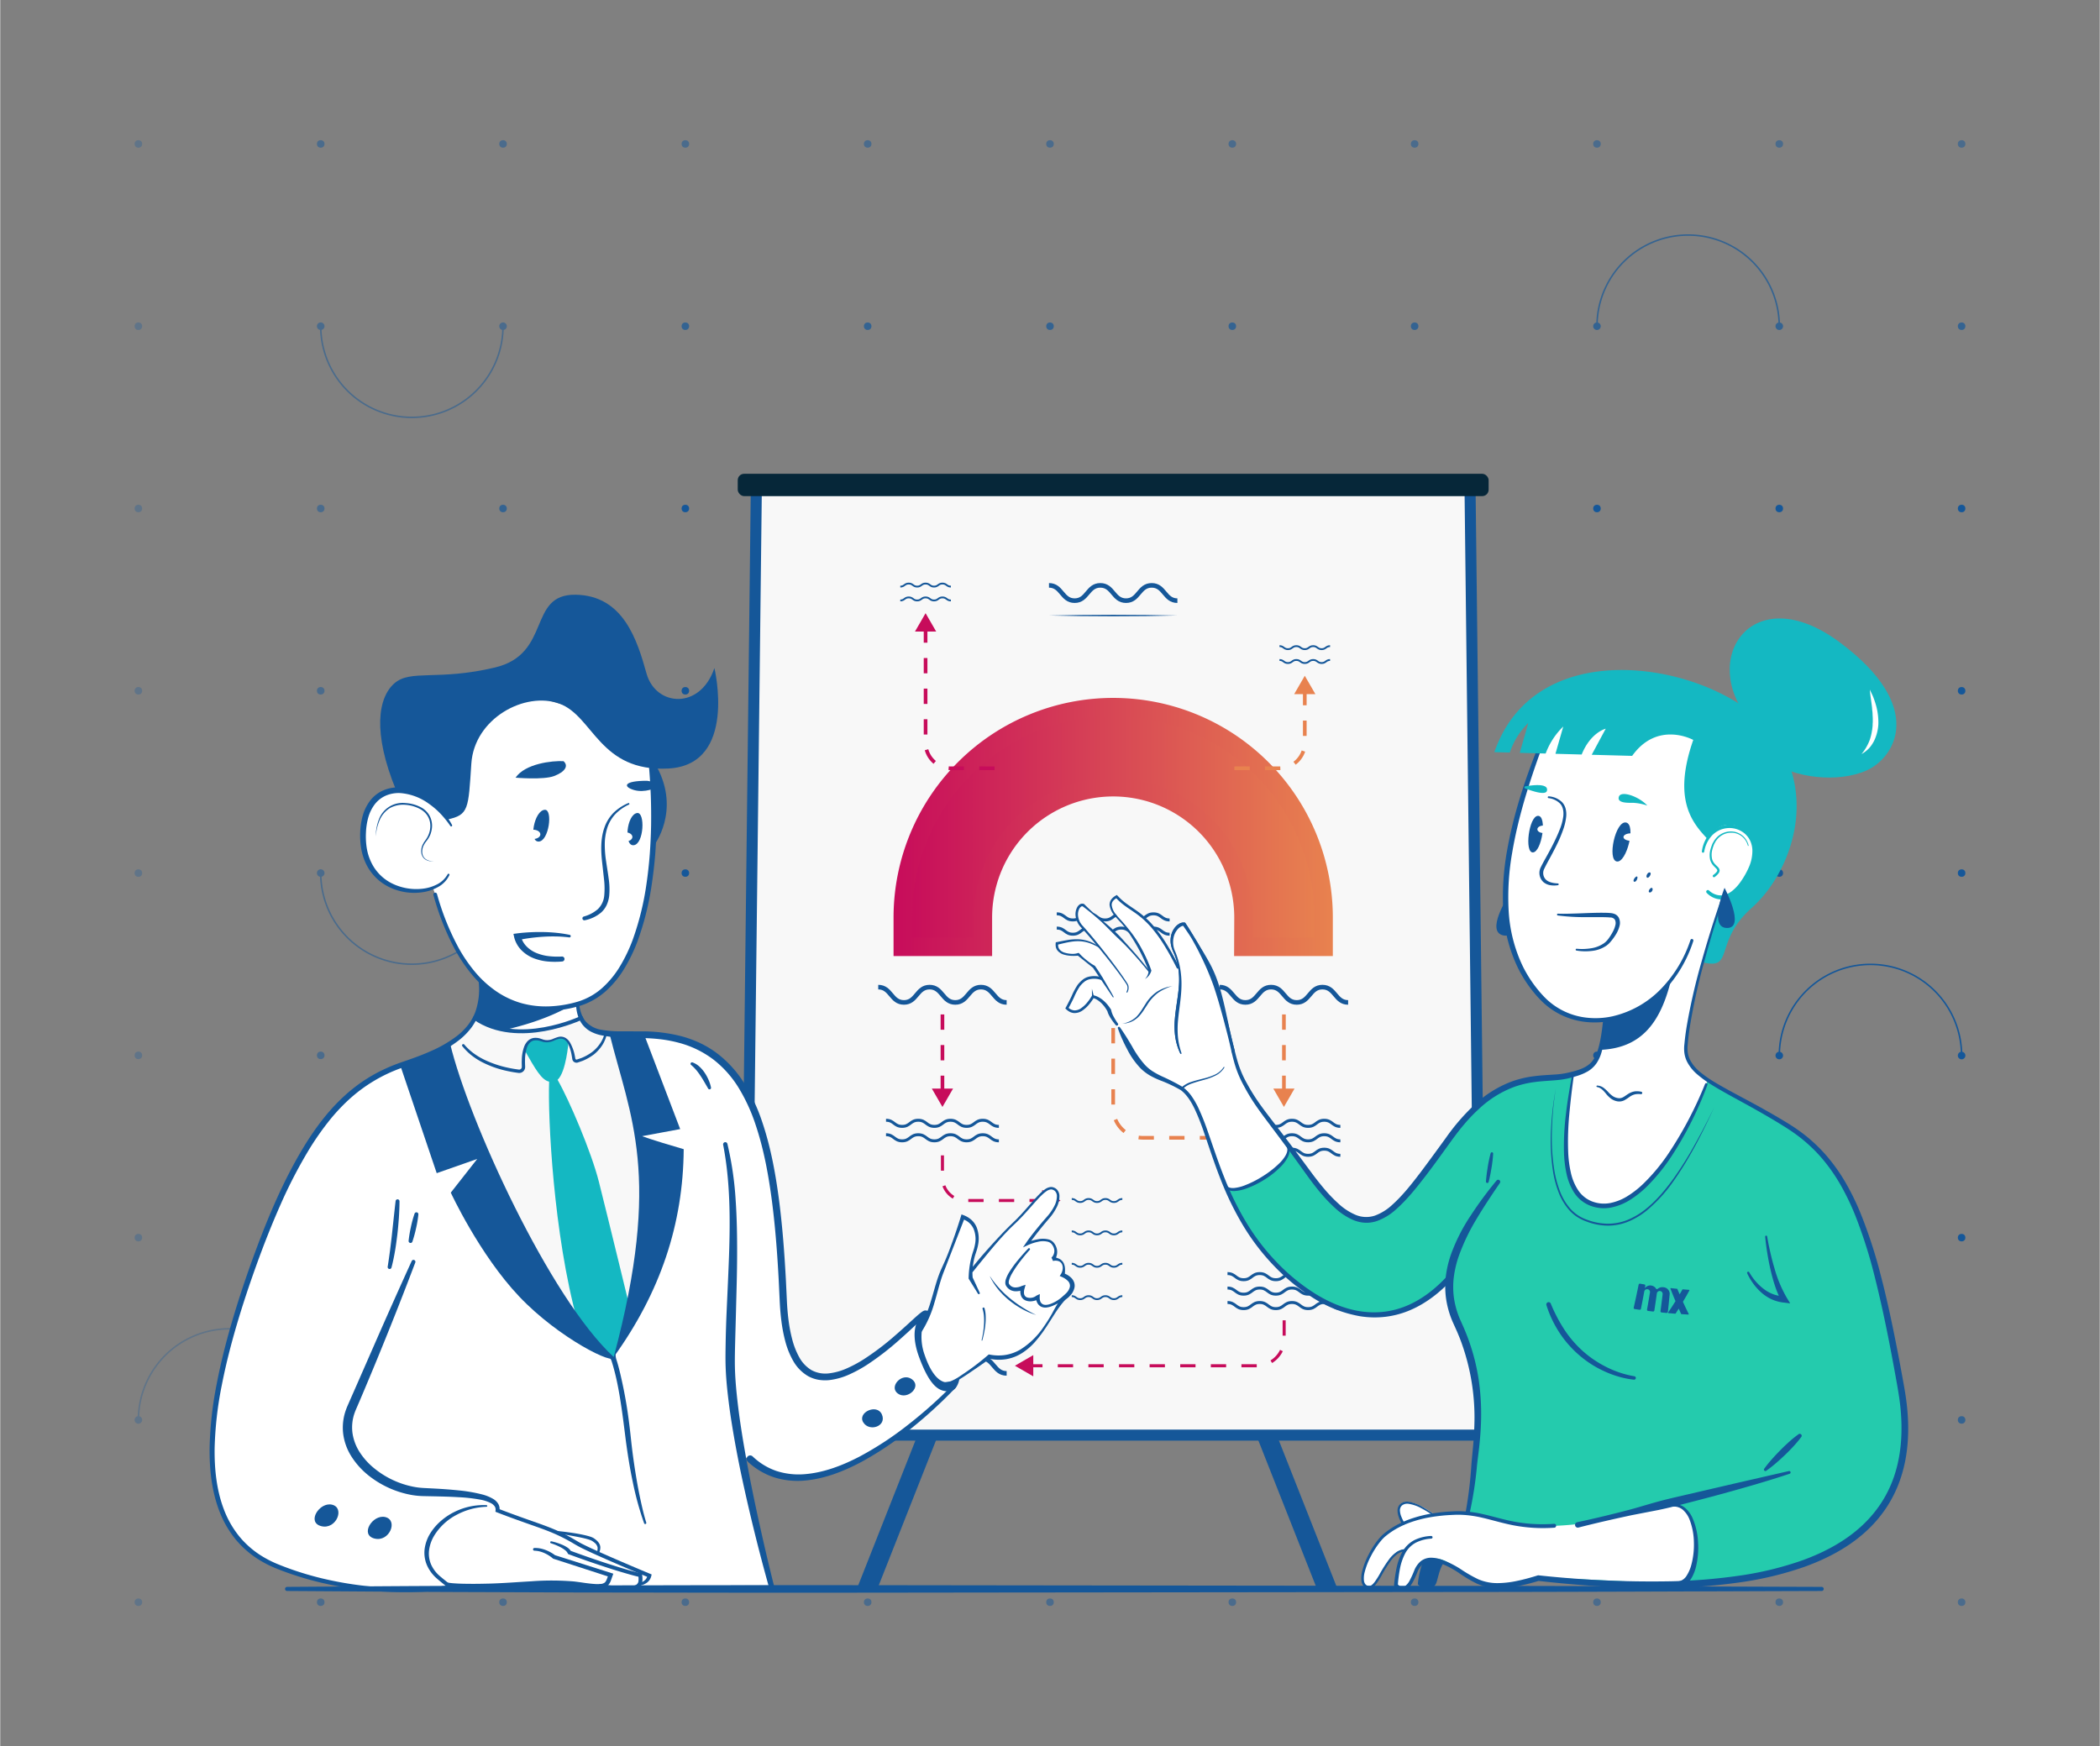 <?xml version="1.0" encoding="UTF-8"?>
<svg xmlns="http://www.w3.org/2000/svg" xmlns:xlink="http://www.w3.org/1999/xlink" width="1200px" height="998px" viewBox="0 0 1100 915.048">
  <rect x="0" y="0" width="1100" height="915.048" fill="#808080" stroke="none"/>
  <defs>
    <style>.a,.b,.c,.d{fill:#155799;}.a{opacity:0.7;}.c{opacity:0.5;}.d{opacity:0.3;}.e,.q{fill:#f8f8f8;}.e,.h,.i,.j,.r{stroke:#155799;}.e,.r{stroke-linecap:round;}.e,.f,.h,.i,.j,.k,.m,.n,.r{stroke-miterlimit:10;}.e{stroke-width:5.789px;}.f{stroke-width:9.621px;fill:url(#a);stroke:url(#b);}.g{fill:#062739;}.h,.i,.j,.k,.m,.n,.r{fill:none;}.h{stroke-width:2.405px;}.i{stroke-width:1.544px;}.j{stroke-width:0.948px;}.k,.m{stroke:#c70c5b;}.k,.n{stroke-width:1.924px;}.k,.m,.n{stroke-dasharray:8.018;}.l{fill:#c70c5b;}.m{stroke-width:1.604px;}.n{stroke:#e8824f;}.o{fill:#e8824f;}.p{fill:#fff;}.r{stroke-width:2.04px;}.s{fill:#14b8c2;}.t{fill:#24cbad;}</style>
    <linearGradient id="a" x1="472.842" y1="433.408" x2="693.37" y2="433.408" gradientUnits="userSpaceOnUse">
      <stop offset="0" stop-color="#c70c5b"></stop>
      <stop offset="1" stop-color="#e8824f"></stop>
    </linearGradient>
    <linearGradient id="b" x1="468.031" y1="433.408" x2="698.181" y2="433.408" xlink:href="#a"></linearGradient>
  </defs>
  <circle class="a" cx="358.951" cy="170.951" r="1.976"></circle>
  <circle class="a" cx="454.476" cy="170.951" r="1.976"></circle>
  <circle class="a" cx="550" cy="170.951" r="1.976"></circle>
  <circle class="a" cx="645.524" cy="170.951" r="1.976"></circle>
  <circle class="a" cx="741.049" cy="170.951" r="1.976"></circle>
  <path class="a" d="M932.444,169.01a48.147,48.147,0,0,0-96.217,0,1.975,1.975,0,1,0,.791.02,47.356,47.356,0,0,1,94.636-0,1.977,1.977,0,1,0,.791-.02Z"></path>
  <circle class="a" cx="1027.622" cy="170.951" r="1.976"></circle>
  <circle class="a" cx="263.427" cy="266.475" r="1.976"></circle>
  <circle class="b" cx="358.951" cy="266.475" r="1.976"></circle>
  <circle class="b" cx="454.476" cy="266.475" r="1.976"></circle>
  <circle class="b" cx="550" cy="266.475" r="1.976"></circle>
  <circle class="b" cx="645.524" cy="266.475" r="1.976"></circle>
  <circle class="b" cx="741.049" cy="266.475" r="1.976"></circle>
  <circle class="b" cx="836.573" cy="266.475" r="1.976"></circle>
  <circle class="b" cx="932.097" cy="266.475" r="1.976"></circle>
  <circle class="b" cx="1027.622" cy="266.475" r="1.976"></circle>
  <circle class="a" cx="263.427" cy="362" r="1.976"></circle>
  <circle class="b" cx="358.951" cy="362" r="1.976"></circle>
  <circle class="b" cx="454.476" cy="362" r="1.976"></circle>
  <circle class="b" cx="550" cy="362" r="1.976"></circle>
  <circle class="b" cx="645.524" cy="362" r="1.976"></circle>
  <circle class="b" cx="741.049" cy="362" r="1.976"></circle>
  <circle class="b" cx="836.573" cy="362" r="1.976"></circle>
  <circle class="a" cx="263.427" cy="457.524" r="1.976"></circle>
  <circle class="b" cx="358.951" cy="457.524" r="1.976"></circle>
  <circle class="b" cx="454.476" cy="457.524" r="1.976"></circle>
  <circle class="b" cx="550" cy="457.524" r="1.976"></circle>
  <circle class="b" cx="645.524" cy="457.524" r="1.976"></circle>
  <circle class="b" cx="741.049" cy="457.524" r="1.976"></circle>
  <circle class="b" cx="836.573" cy="457.524" r="1.976"></circle>
  <circle class="b" cx="932.097" cy="457.524" r="1.976"></circle>
  <circle class="b" cx="1027.622" cy="457.524" r="1.976"></circle>
  <circle class="b" cx="932.097" cy="362" r="1.976"></circle>
  <circle class="b" cx="1027.622" cy="362" r="1.976"></circle>
  <circle class="a" cx="263.427" cy="553.048" r="1.976"></circle>
  <circle class="b" cx="358.951" cy="553.048" r="1.976"></circle>
  <circle class="b" cx="454.476" cy="553.048" r="1.976"></circle>
  <circle class="b" cx="550" cy="553.048" r="1.976"></circle>
  <circle class="b" cx="645.524" cy="553.048" r="1.976"></circle>
  <circle class="b" cx="741.049" cy="553.048" r="1.976"></circle>
  <circle class="b" cx="836.573" cy="553.048" r="1.976"></circle>
  <circle class="a" cx="263.427" cy="648.573" r="1.976"></circle>
  <circle class="b" cx="358.951" cy="648.573" r="1.976"></circle>
  <circle class="b" cx="454.476" cy="648.573" r="1.976"></circle>
  <circle class="b" cx="550" cy="648.573" r="1.976"></circle>
  <circle class="b" cx="645.524" cy="648.573" r="1.976"></circle>
  <circle class="b" cx="741.049" cy="648.573" r="1.976"></circle>
  <circle class="b" cx="836.573" cy="648.573" r="1.976"></circle>
  <circle class="b" cx="932.097" cy="648.573" r="1.976"></circle>
  <circle class="b" cx="1027.622" cy="648.573" r="1.976"></circle>
  <circle class="a" cx="263.427" cy="744.097" r="1.976"></circle>
  <path class="c" d="M265.403,170.951a1.976,1.976,0,1,0-2.421,1.922,47.356,47.356,0,0,1-94.636 0,1.978,1.978,0,1,0-.791.019,48.147,48.147,0,0,0,96.217 0A1.974,1.974,0,0,0,265.403,170.951Z"></path>
  <circle class="c" cx="167.903" cy="266.475" r="1.976"></circle>
  <circle class="c" cx="167.903" cy="362" r="1.976"></circle>
  <path class="c" d="M263.028,457.524a47.362,47.362,0,0,1-94.685,1.923,1.978,1.978,0,1,0-.791.018,48.153,48.153,0,0,0,96.266-1.941Z"></path>
  <circle class="c" cx="167.903" cy="553.048" r="1.976"></circle>
  <circle class="c" cx="167.903" cy="648.573" r="1.976"></circle>
  <circle class="d" cx="72.378" cy="170.951" r="1.976"></circle>
  <circle class="d" cx="72.378" cy="266.475" r="1.976"></circle>
  <circle class="d" cx="72.378" cy="362" r="1.976"></circle>
  <circle class="d" cx="72.378" cy="457.524" r="1.976"></circle>
  <circle class="d" cx="72.378" cy="553.048" r="1.976"></circle>
  <circle class="d" cx="72.378" cy="648.573" r="1.976"></circle>
  <path class="d" d="M168.249,742.155a48.147,48.147,0,0,0-96.216,0,1.975,1.975,0,1,0,.791.02,47.356,47.356,0,0,1,94.635,0,1.978,1.978,0,1,0,.791-.02Z"></path>
  <circle class="a" cx="358.951" cy="744.097" r="1.976"></circle>
  <circle class="a" cx="454.476" cy="744.097" r="1.976"></circle>
  <circle class="a" cx="550" cy="744.097" r="1.976"></circle>
  <circle class="a" cx="645.524" cy="744.097" r="1.976"></circle>
  <circle class="a" cx="741.049" cy="744.097" r="1.976"></circle>
  <circle class="a" cx="836.573" cy="744.097" r="1.976"></circle>
  <circle class="a" cx="932.097" cy="744.097" r="1.976"></circle>
  <circle class="a" cx="1027.622" cy="744.097" r="1.976"></circle>
  <circle class="c" cx="263.427" cy="75.427" r="1.976"></circle>
  <circle class="c" cx="358.951" cy="75.427" r="1.976"></circle>
  <circle class="c" cx="454.476" cy="75.427" r="1.976"></circle>
  <circle class="c" cx="550" cy="75.427" r="1.976"></circle>
  <circle class="c" cx="645.524" cy="75.427" r="1.976"></circle>
  <circle class="c" cx="741.049" cy="75.427" r="1.976"></circle>
  <circle class="c" cx="836.573" cy="75.427" r="1.976"></circle>
  <circle class="c" cx="932.097" cy="75.427" r="1.976"></circle>
  <circle class="c" cx="1027.622" cy="75.427" r="1.976"></circle>
  <circle class="c" cx="167.903" cy="75.427" r="1.976"></circle>
  <circle class="d" cx="72.378" cy="75.427" r="1.976"></circle>
  <circle class="c" cx="263.427" cy="839.621" r="1.976"></circle>
  <circle class="c" cx="167.903" cy="839.621" r="1.976"></circle>
  <circle class="d" cx="72.378" cy="839.621" r="1.976"></circle>
  <circle class="c" cx="358.951" cy="839.621" r="1.976"></circle>
  <circle class="c" cx="454.476" cy="839.621" r="1.976"></circle>
  <circle class="c" cx="550" cy="839.621" r="1.976"></circle>
  <circle class="c" cx="645.524" cy="839.621" r="1.976"></circle>
  <circle class="c" cx="741.049" cy="839.621" r="1.976"></circle>
  <circle class="c" cx="836.573" cy="839.621" r="1.976"></circle>
  <circle class="c" cx="932.097" cy="839.621" r="1.976"></circle>
  <circle class="c" cx="1027.622" cy="839.621" r="1.976"></circle>
  <path class="b" d="M930.121,553.145a1.976,1.976,0,1,0,2.421-1.922,47.356,47.356,0,0,1,94.635,0,1.978,1.978,0,1,0,.791-.02,48.147,48.147,0,0,0-96.216,0A1.973,1.973,0,0,0,930.121,553.145Z"></path>
  <polygon class="e" points="770.086 256.833 396.125 256.833 390.327 752.063 775.884 752.063 770.086 256.833"></polygon>
  <path class="f" d="M472.842,480.806v15.401h42.021V480.806a68.243,68.243,0,1,1,136.486,0l-.066,15.401h42.088V480.806a110.264,110.264,0,0,0-220.529,0Z"></path>
  <rect class="g" x="386.394" y="248.281" width="393.423" height="11.704" rx="3.36"></rect>
  <path class="h" d="M460.012,517.292c6.725,0,6.725,8.018,13.451,8.018,6.728,0,6.728-8.018,13.455-8.018,6.726,0,6.726,8.018,13.451,8.018,6.73,0,6.73-8.018,13.46-8.018s6.73,8.018,13.46,8.018"></path>
  <path class="h" d="M460.012,711.69c6.725,0,6.725,8.018,13.451,8.018,6.728,0,6.728-8.018,13.455-8.018,6.726,0,6.726,8.018,13.451,8.018,6.73,0,6.73-8.018,13.46-8.018s6.73,8.018,13.46,8.018"></path>
  <path class="h" d="M549.467,306.752c6.725,0,6.725,8.018,13.451,8.018,6.728,0,6.728-8.018,13.455-8.018,6.726,0,6.726,8.018,13.451,8.018,6.73,0,6.73-8.018,13.46-8.018s6.73,8.018,13.46,8.018"></path>
  <path class="i" d="M464.085,587.063c4.222,0,4.222,3.207,8.444,3.207,4.222,0,4.222-3.207,8.444-3.207,4.223,0,4.223,3.207,8.446,3.207,4.224,0,4.224-3.207,8.449-3.207,4.223,0,4.223,3.207,8.446,3.207,4.226,0,4.226-3.207,8.452-3.207s4.226,3.207,8.452,3.207"></path>
  <path class="i" d="M464.085,594.641c4.222,0,4.222,3.207,8.444,3.207,4.222,0,4.222-3.207,8.444-3.207,4.223,0,4.223,3.207,8.446,3.207,4.224,0,4.224-3.207,8.449-3.207,4.223,0,4.223,3.207,8.446,3.207,4.226,0,4.226-3.207,8.452-3.207s4.226,3.207,8.452,3.207"></path>
  <path class="i" d="M553.54,478.884c4.222,0,4.222,3.207,8.444,3.207,4.222,0,4.222-3.207,8.444-3.207,4.223,0,4.223,3.207,8.446,3.207,4.224,0,4.224-3.207,8.449-3.207,4.223,0,4.223,3.207,8.446,3.207,4.226,0,4.226-3.207,8.452-3.207s4.226,3.207,8.452,3.207"></path>
  <path class="i" d="M553.54,486.354c4.222,0,4.222,3.207,8.444,3.207,4.222,0,4.222-3.207,8.444-3.207,4.223,0,4.223,3.207,8.446,3.207,4.224,0,4.224-3.207,8.449-3.207,4.223,0,4.223,3.207,8.446,3.207,4.226,0,4.226-3.207,8.452-3.207s4.226,3.207,8.452,3.207"></path>
  <path class="i" d="M642.995,587.063c4.222,0,4.222,3.207,8.444,3.207,4.222,0,4.222-3.207,8.444-3.207,4.223,0,4.223,3.207,8.446,3.207,4.224,0,4.224-3.207,8.449-3.207,4.223,0,4.223,3.207,8.446,3.207,4.226,0,4.226-3.207,8.452-3.207s4.226,3.207,8.452,3.207"></path>
  <path class="i" d="M642.995,594.641c4.222,0,4.222,3.207,8.444,3.207,4.222,0,4.222-3.207,8.444-3.207,4.223,0,4.223,3.207,8.446,3.207,4.224,0,4.224-3.207,8.449-3.207,4.223,0,4.223,3.207,8.446,3.207,4.226,0,4.226-3.207,8.452-3.207s4.226,3.207,8.452,3.207"></path>
  <path class="i" d="M642.995,602.22c4.222,0,4.222,3.207,8.444,3.207,4.222,0,4.222-3.207,8.444-3.207,4.223,0,4.223,3.207,8.446,3.207,4.224,0,4.224-3.207,8.449-3.207,4.223,0,4.223,3.207,8.446,3.207,4.226,0,4.226-3.207,8.452-3.207s4.226,3.207,8.452,3.207"></path>
  <path class="h" d="M638.922,517.292c6.725,0,6.725,8.018,13.451,8.018,6.728,0,6.728-8.018,13.455-8.018,6.726,0,6.726,8.018,13.451,8.018,6.73,0,6.73-8.018,13.46-8.018s6.73,8.018,13.46,8.018"></path>
  <path class="j" d="M670.233,345.855c2.208,0,2.208,1.604,4.416,1.604,2.207,0,2.207-1.604,4.415-1.604,2.208,0,2.208,1.604,4.415,1.604,2.21,0,2.21-1.604,4.419-1.604,2.211,0,2.211,1.604,4.422,1.604s2.211-1.604,4.422-1.604"></path>
  <path class="j" d="M670.233,338.59c2.208,0,2.208,1.604,4.416,1.604,2.207,0,2.207-1.604,4.415-1.604,2.208,0,2.208,1.604,4.415,1.604,2.21,0,2.21-1.604,4.419-1.604,2.211,0,2.211,1.604,4.422,1.604s2.211-1.604,4.422-1.604"></path>
  <path class="j" d="M561.391,628.314c2.208,0,2.208,1.604,4.416,1.604,2.207,0,2.207-1.604,4.415-1.604,2.208,0,2.208,1.604,4.415,1.604,2.21,0,2.21-1.604,4.419-1.604,2.211,0,2.211,1.604,4.422,1.604s2.211-1.604,4.422-1.604"></path>
  <path class="j" d="M561.391,645.283c2.208,0,2.208,1.604,4.416,1.604,2.207,0,2.207-1.604,4.415-1.604,2.208,0,2.208,1.604,4.415,1.604,2.21,0,2.21-1.604,4.419-1.604,2.211,0,2.211,1.604,4.422,1.604s2.211-1.604,4.422-1.604"></path>
  <path class="j" d="M561.391,662.251c2.208,0,2.208,1.604,4.416,1.604,2.207,0,2.207-1.604,4.415-1.604,2.208,0,2.208,1.604,4.415,1.604,2.21,0,2.21-1.604,4.419-1.604,2.211,0,2.211,1.604,4.422,1.604s2.211-1.604,4.422-1.604"></path>
  <path class="j" d="M561.391,679.22c2.208,0,2.208,1.604,4.416,1.604,2.207,0,2.207-1.604,4.415-1.604,2.208,0,2.208,1.604,4.415,1.604,2.21,0,2.21-1.604,4.419-1.604,2.211,0,2.211,1.604,4.422,1.604s2.211-1.604,4.422-1.604"></path>
  <line class="k" x1="493.651" y1="531.604" x2="493.651" y2="572.634"></line>
  <polygon class="l" points="493.651 580.088 499.209 570.461 488.093 570.461 493.651 580.088"></polygon>
  <path class="m" d="M547.272,629.116H505.571A11.92,11.92,0,0,1,493.651,617.195V602.054"></path>
  <polygon class="l" points="555.527 629.116 545.9 623.558 545.9 634.673 555.527 629.116"></polygon>
  <polygon class="l" points="531.612 715.699 541.239 721.257 541.239 710.141 531.612 715.699"></polygon>
  <path class="n" d="M683.488,361.582v27.694a13.336,13.336,0,0,1-13.336,13.336h-29.141"></path>
  <polygon class="o" points="683.488 354.129 677.93 363.755 689.046 363.755 683.488 354.129"></polygon>
  <path class="j" d="M498.068,314.668c-2.208,0-2.208-1.604-4.416-1.604-2.207,0-2.207,1.604-4.415,1.604-2.208,0-2.208-1.604-4.415-1.604-2.21,0-2.21,1.604-4.419,1.604-2.211,0-2.211-1.604-4.422-1.604s-2.211,1.604-4.422,1.604"></path>
  <path class="j" d="M498.068,307.403c-2.208,0-2.208-1.604-4.416-1.604-2.207,0-2.207,1.604-4.415,1.604-2.208,0-2.208-1.604-4.415-1.604-2.21,0-2.21,1.604-4.419,1.604-2.211,0-2.211-1.604-4.422-1.604s-2.211,1.604-4.422,1.604"></path>
  <path class="k" d="M484.813,328.791V389.276A13.336,13.336,0,0,0,498.149,402.612h29.141"></path>
  <polygon class="l" points="484.813 321.338 490.371 330.964 479.255 330.964 484.813 321.338"></polygon>
  <line class="n" x1="672.561" y1="531.604" x2="672.561" y2="572.634"></line>
  <polygon class="o" points="672.561 580.088 678.119 570.461 667.003 570.461 672.561 580.088"></polygon>
  <path class="i" d="M642.995,667.41c4.222,0,4.222,3.207,8.444,3.207,4.222,0,4.222-3.207,8.444-3.207,4.223,0,4.223,3.207,8.446,3.207,4.224,0,4.224-3.207,8.449-3.207,4.223,0,4.223,3.207,8.446,3.207,4.226,0,4.226-3.207,8.452-3.207s4.226,3.207,8.452,3.207"></path>
  <path class="i" d="M642.995,674.988c4.222,0,4.222,3.207,8.444,3.207,4.222,0,4.222-3.207,8.444-3.207,4.223,0,4.223,3.207,8.446,3.207,4.224,0,4.224-3.207,8.449-3.207,4.223,0,4.223,3.207,8.446,3.207,4.226,0,4.226-3.207,8.452-3.207s4.226,3.207,8.452,3.207"></path>
  <path class="i" d="M642.995,682.567c4.222,0,4.222,3.207,8.444,3.207,4.222,0,4.222-3.207,8.444-3.207,4.223,0,4.223,3.207,8.446,3.207,4.224,0,4.224-3.207,8.449-3.207,4.223,0,4.223,3.207,8.446,3.207,4.226,0,4.226-3.207,8.452-3.207s4.226,3.207,8.452,3.207"></path>
  <line class="n" x1="672.561" y1="611.951" x2="672.561" y2="652.981"></line>
  <polygon class="o" points="672.561 660.435 678.119 650.808 667.003 650.808 672.561 660.435"></polygon>
  <polygon class="o" points="583.106 492.726 577.548 502.352 588.664 502.352 583.106 492.726"></polygon>
  <path class="b" d="M549.467,322.557c21.633-.515,45.66-.537,67.278-0-21.614.537-45.65.515-67.278 0Z"></path>
  <path class="n" d="M636.511,596.245H598.662a15.556,15.556,0,0,1-15.556-15.556V495.835"></path>
  <path class="m" d="M672.679,691.913v9.641a14.146,14.146,0,0,1-14.146,14.146h-121.617"></path>
  <polygon class="b" points="459.124 833.692 449.276 831.404 481.272 750.378 490.573 754.051 459.124 833.692"></polygon>
  <polygon class="b" points="690.116 833.24 658.845 754.051 668.146 750.378 700.142 831.404 690.116 833.24"></polygon>
  <path class="p" d="M302.454,519.881l.327,8.715,1.131,5.05-14.783,8.7-36.977-1.186s-2.093-2.442-2.093-3.14,3.209-28.744,3.209-28.744Z"></path>
  <path class="p" d="M216.219,415.436c-13.227-4.46-26.267,2.092-26.175,23.007.111,25.457,23.324,31.981,36.663,26.832l1.187,3.476c13.66,48.379,40.411,66.874,74.561,57.482s43.541-70.573,38.988-124.359l-1.801-6.83-22.884-19.442L254.898,357.741l-39.164,27.349Z"></path>
  <path class="p" d="M384.05,643.39l.015,2.536c.059,21.514-1.482,44.16-1.644,66.152-.285,38.692,21.335,118.771,21.335,118.771l-89.33.343c-14.957-.137-40.01-6.798-56.975-4.199s-26.387.859-26.387.859l-1.116-.925c5.5,4.611,6.727,4.848,3.001,5.206s-45.112,6.012-87.743-11.232-42.813-70.417-14.924-151.238S182.645,567.5,211.957,557.54c19.389-6.588,31.446-13.53,36.697-24.029a50.09,50.09,0,0,0,24.945,6.942c14.959.269,30.784-7.016,30.784-7.016,5.627,11.019,20.56,9.02,37.479,9.02,0,0,43.076-7.842,58.655,56.373,13.672,66.803,11.033,96.081,11.033,96.081s2.218,26.098,20.335,25.962c33.101-3.814,38.278-25.337,53.166-32.09l-4.565,10.841,16.415,29.477S458.72,772.654,416.356,774.347c-10.353,1.829-27.108-11.656-27.108-11.656l-41.865-43.635,17.987-72.459"></path>
  <path class="p" d="M481.976,697.105c6.904-10.586,7.809-22.519,11.928-31.866,4.515-10.247,10.426-27.442,10.426-27.442,7.668,2.579,8.84,10.675,6.232,18.049a38.753,38.753,0,0,0-2.039,9.723l-.065.975s13.147-16.649,22.416-25.304,15.833-19.539,20.325-18.508,4.411,7.774-2.316,15.452a166.72,166.72,0,0,0-10.838,13.639s10.11-4.49,13.459-.127a6.27,6.27,0,0,1,.074,8.047c6.99-.089,5.902,6.166,5.064,8.444,5.138,1.993,7.682,6.434,1.134,11.752s-15.647,35.884-39.551,30.984a189.16,189.16,0,0,1-20.274,14.037l-4.048.636-10.8-11.397Z"></path>
  <path class="q" d="M234.218,547.868l23.189,71.268,33.116,65.488,19.535,15.07,22.326-13.209s9.116-71.34,8.93-71.856-7.442-19.493-7.442-19.493l-10.605-52.489-1.351-1.106c-12.37.34-16.024-4.737-17.254-7.567-7.287,2.187-8.95,2.728-8.95,2.728l-13.984,3.154-15.451.597-17.625-6.153-4.919,6.153-6.176,5.24Z"></path>
  <path class="b" d="M322.399,709.812a8.85,8.85,0,0,0,.521,2.946c.29.906.548,1.814.805,2.723.499,1.819.961,3.643,1.374,5.475.835,3.661,1.614,7.326,2.28,11.011,1.366,7.356,2.299,14.806,3.088,22.2.774,7.379,1.833,14.724,3.083,22.035q.957,5.48,2.155,10.913c.792,3.615,1.653,7.247,2.75,10.75l.008.026a.587.587,0,0,1-1.112.377,161.367,161.367,0,0,1-5.954-21.65c-1.554-7.318-2.709-14.712-3.692-22.123-.931-7.4-1.82-14.74-3.022-22.059-.619-3.65-1.277-7.295-2.121-10.89-.415-1.799-.878-3.583-1.374-5.353-.254-.881-.51-1.763-.792-2.629a4.679,4.679,0,0,0-1.331-2.322,2.054,2.054,0,1,1,3.335-1.61Z"></path>
  <path class="p" d="M229.546,826.579s-8.005-4.671-5.432-18.138,17.641-18.165,27.052-19.071,9.202,2.512,9.202,2.512l32.463,10.696,3.847.527,4.062.784,8.5,2.281c2.925.799,4.905,2.989,4.216,5.942l-.528,2.263,26.585,11.325a14.298,14.298,0,0,1-13.478,7.105c-9.103-1.61-12.706-1.203-12.706-1.203l-5.368-.96-11.434-1.413-15.411.365-32.449,1.654L234.61,830.15Z"></path>
  <path class="b" d="M228.825,468.487a134.473,134.473,0,0,0,11.308,28.208,80.161,80.161,0,0,0,8.517,12.492,55.212,55.212,0,0,0,11.039,10.163,45.407,45.407,0,0,0,13.472,6.374,47.917,47.917,0,0,0,14.829,1.635,60.818,60.818,0,0,0,14.792-2.511,34.391,34.391,0,0,0,12.768-7.26,49.374,49.374,0,0,0,9.377-11.589,82.676,82.676,0,0,0,6.476-13.621,147.283,147.283,0,0,0,7.22-29.479q1.089-7.541,1.676-15.151.557-7.608.702-15.242.107-7.632-.148-15.265-.296-7.629-.936-15.238l-0-.008a1.53,1.53,0,1,1,3.048-.257l0.0.007q.612,7.688.875,15.396.22,7.708.079,15.422-.19,7.711-.781,15.408-.637,7.692-1.769,15.339a149.928,149.928,0,0,1-7.499,29.997,85.26,85.26,0,0,1-6.75,14.024,51.898,51.898,0,0,1-9.916,12.125,36.865,36.865,0,0,1-13.731,7.717,63.168,63.168,0,0,1-15.396,2.541,50.237,50.237,0,0,1-15.541-1.79,47.666,47.666,0,0,1-14.112-6.751,57.37,57.37,0,0,1-11.423-10.607,82.248,82.248,0,0,1-8.687-12.863,136.452,136.452,0,0,1-11.355-28.689.967.967,0,1,1,1.861-.529Z"></path>
  <path class="b" d="M235.851,432.87a52.502,52.502,0,0,0-5.163-6.421,41.003,41.003,0,0,0-6.185-5.308,29.158,29.158,0,0,0-14.77-5.524,16.998,16.998,0,0,0-7.521,1.244,14.792,14.792,0,0,0-5.946,4.572,20.794,20.794,0,0,0-3.438,6.932,34.906,34.906,0,0,0-1.219,7.9,39.374,39.374,0,0,0,.392,8.031,27.506,27.506,0,0,0,2.359,7.573,23.738,23.738,0,0,0,10.946,11.102,28.836,28.836,0,0,0,15.669,2.783,21.54,21.54,0,0,0,7.71-2.218,13.005,13.005,0,0,0,5.719-5.389l.009-.017a.51.51,0,0,1,.914.45,13.832,13.832,0,0,1-5.938,6.242,23.17,23.17,0,0,1-8.177,2.747,29.843,29.843,0,0,1-16.938-2.47,26.158,26.158,0,0,1-12.419-11.995,30.344,30.344,0,0,1-2.72-8.317,41.409,41.409,0,0,1-.537-8.655,37.916,37.916,0,0,1,1.298-8.615,23.849,23.849,0,0,1,3.938-7.99,17.452,17.452,0,0,1,7.206-5.479,19.03,19.03,0,0,1,8.868-1.346,30.078,30.078,0,0,1,15.963,6.586,36.777,36.777,0,0,1,6.125,5.999,43.744,43.744,0,0,1,4.729,7.06.511.511,0,0,1-.87.531Z"></path>
  <path class="b" d="M196.732,438.3a25.877,25.877,0,0,1,1.543-8.591,13.272,13.272,0,0,1,14.049-8.874,19.707,19.707,0,0,1,8.521,2.458,11.422,11.422,0,0,1,3.36,3.021,10.61,10.61,0,0,1,1.813,4.147,11.548,11.548,0,0,1,.002,4.5,14.107,14.107,0,0,1-.588,2.173,14.62,14.62,0,0,1-.997,2.014,6.264,6.264,0,0,1-.618.937l-.659.886c-.207.285-.435.558-.625.853l-.539.909a7.325,7.325,0,0,0-.897,4.041,5,5,0,0,0,.567,1.992,4.46,4.46,0,0,0,1.403,1.536,6.306,6.306,0,0,0,4.114.944,6.192,6.192,0,0,1-4.261-.718,4.776,4.776,0,0,1-1.588-1.569,5.446,5.446,0,0,1-.731-2.132,7.84,7.84,0,0,1,.817-4.383l.541-.984c.192-.321.422-.616.633-.925l.613-.883a5.686,5.686,0,0,0,.551-.898,12.111,12.111,0,0,0,1.396-3.952,10.642,10.642,0,0,0-.043-4.157,9.666,9.666,0,0,0-1.688-3.755,10.492,10.492,0,0,0-3.105-2.729,18.769,18.769,0,0,0-8.055-2.405,14.236,14.236,0,0,0-8.141,1.724,14.001,14.001,0,0,0-5.388,6.417A27.319,27.319,0,0,0,196.732,438.3Z"></path>
  <path class="b" d="M234.218,429.452c11.319-2.393,11.035-5.523,12.6-29.286S274.992,362.174,292.921,368.719s20.917,36,57.201,34.008S374.169,350.079,374.169,350.079c-7.399,22.055-30.735,20.205-35.573,2.846s-12.095-40.98-37.28-41.264-12.237,31.019-42.118,38.134-44.11.854-52.648,8.253-11.668,25.606.854,56.06C224.052,415.533,232.006,425.584,234.218,429.452Z"></path>
  <path class="b" d="M285.326,424.362c4.32-.22,2.17,16.506-3.237,16.648S279.741,424.646,285.326,424.362Z"></path>
  <path class="b" d="M333.688,426.056c4.285-.594,3.592,16.256-1.782,16.866S328.149,426.824,333.688,426.056Z"></path>
  <path class="b" d="M269.981,407.532c5.071-7.398,19.193-8.958,25.127-8.656,2.877,2.517.665,5.697-4.969,7.812S269.981,407.532,269.981,407.532Z"></path>
  <path class="b" d="M329.378,421.638a23.536,23.536,0,0,0-7.125,5.015,19.12,19.12,0,0,0-4.288,7.443,28.984,28.984,0,0,0-1.235,8.591,56.292,56.292,0,0,0,.718,8.776c.418,2.941.934,5.882,1.317,8.88a37.535,37.535,0,0,1,.27,9.236,15.674,15.674,0,0,1-1.307,4.673,12.168,12.168,0,0,1-2.938,3.973,19.162,19.162,0,0,1-8.517,4.032,1.02,1.02,0,0,1-.549-1.963l.026-.008a18.623,18.623,0,0,0,7.371-3.873,11.321,11.321,0,0,0,3.335-7.16,40.823,40.823,0,0,0-.139-8.636l-.983-8.89c-.653-5.948-.846-12.256,1.225-18.107a20.438,20.438,0,0,1,4.858-7.78,24.534,24.534,0,0,1,7.617-4.977.424.424,0,0,1,.345.775Z"></path>
  <path class="b" d="M338.882,409.167c-12.379-.037-12.664,3.094-6.972,4.801s12.095-.96,13.091-2.401S338.882,409.167,338.882,409.167Z"></path>
  <path class="b" d="M298.13,491.237a66.278,66.278,0,0,0-6.734-.493c-2.251-.042-4.503-.011-6.75.137q-3.37.206-6.717.639c-2.217.292-4.472.655-6.596,1.108l1.402-2.145 0.0 0a11.442,11.442,0,0,0,2.908,5.36,15.349,15.349,0,0,0,5.296,3.574,24.401,24.401,0,0,0,6.467,1.645,39.885,39.885,0,0,0,6.85.195l.012-.001a1.303,1.303,0,0,1,.172,2.6,42.581,42.581,0,0,1-7.333.029,27.336,27.336,0,0,1-7.31-1.616,18.534,18.534,0,0,1-6.519-4.117,14.857,14.857,0,0,1-3.987-6.859v-0l-.419-1.906,1.822-.239c2.37-.31,4.646-.488,6.968-.608q3.467-.172,6.936-.104c2.31.033,4.62.184,6.917.412a67.941,67.941,0,0,1,6.847,1.055.677.677,0,0,1-.208,1.336Z"></path>
  <path class="b" d="M342.514,443.043s14.011-18.024,1.503-41.17l-3.002-6.83"></path>
  <path class="b" d="M252.223,514.08a37.933,37.933,0,0,1-1.361,16.899,29.234,29.234,0,0,1-4.075,7.612,36.057,36.057,0,0,1-5.99,6.168,66.369,66.369,0,0,1-14.567,8.673c-5.101,2.345-10.426,4.266-15.632,6.093a80.629,80.629,0,0,0-27.939,16.715,98.775,98.775,0,0,0-11.109,12.08,146.976,146.976,0,0,0-9.42,13.539,251.847,251.847,0,0,0-15.272,29.396c-4.485,10.123-8.561,20.439-12.339,30.867-3.776,10.432-7.298,20.956-10.439,31.587-3.141,10.629-5.9,21.371-8.011,32.232a190.061,190.061,0,0,0-3.741,32.868c-.151,10.978.984,22.102,4.887,32.3a51.088,51.088,0,0,0,8.058,14.066,47.805,47.805,0,0,0,12.267,10.559,56.599,56.599,0,0,0,7.271,3.701c2.529,1.048,5.12,2.041,7.718,2.955a164.72,164.72,0,0,0,15.874,4.7,185.053,185.053,0,0,0,32.762,4.822q8.28.481,16.582.263,4.146-.11,8.281-.412c1.378-.097,2.753-.221,4.128-.355l2.065-.216c.704-.081,1.417-.125,1.968-.235.131-.02.249-.073.205-.051a.629.629,0,0,0-.093.074.738.738,0,0,0-.173.266.672.672,0,0,0-0.0.511c.041.069-.036-.054-.123-.137-.084-.093-.199-.201-.314-.306-.474-.428-1.019-.866-1.554-1.302-1.083-.881-2.155-1.746-3.243-2.685a19.882,19.882,0,0,1-5.27-6.961,16.544,16.544,0,0,1-1.261-8.746,20.822,20.822,0,0,1,3.023-8.234,28.846,28.846,0,0,1,5.685-6.52,32.557,32.557,0,0,1,7.175-4.689,34.318,34.318,0,0,1,16.5-3.421.427.427,0,0,1-.005.854,35.856,35.856,0,0,0-15.648,4.224,29.996,29.996,0,0,0-11.661,10.797,19.717,19.717,0,0,0-2.693,7.308,14.498,14.498,0,0,0,.861,7.595,16.852,16.852,0,0,0,4.607,6.299c1.008.887,2.113,1.754,3.188,2.625.544.44,1.087.868,1.648,1.369.141.129.282.257.433.42a2.518,2.518,0,0,1,.495.696,1.532,1.532,0,0,1,.115.406,1.249,1.249,0,0,1-.07.609,1.36,1.36,0,0,1-.623.702,2.712,2.712,0,0,1-.782.273c-.814.162-1.494.193-2.169.277l-2.081.226c-1.391.141-2.784.272-4.179.376q-4.183.325-8.375.451-8.382.263-16.764-.197a187.275,187.275,0,0,1-33.177-4.747,167.007,167.007,0,0,1-16.118-4.701c-2.65-.921-5.257-1.906-7.868-2.977a59.005,59.005,0,0,1-7.592-3.834A50.257,50.257,0,0,1,123.361,806.748a53.599,53.599,0,0,1-8.505-14.725c-4.102-10.627-5.28-22.054-5.167-33.248a192.796,192.796,0,0,1,3.68-33.351c2.097-10.98,4.842-21.813,7.967-32.52,3.126-10.709,6.63-21.296,10.39-31.787,7.577-20.941,16.05-41.726,27.771-60.887,5.892-9.524,12.723-18.624,21.134-26.216,2.072-1.925,4.297-3.681,6.55-5.393a82.061,82.061,0,0,1,7.09-4.673,78.689,78.689,0,0,1,7.525-3.914c2.563-1.192,5.192-2.226,7.843-3.176,5.296-1.816,10.475-3.591,15.509-5.835a65.947,65.947,0,0,0,14.142-8.137,33.746,33.746,0,0,0,5.72-5.65,27.073,27.073,0,0,0,3.91-6.96,36.157,36.157,0,0,0,1.736-16.03.788.788,0,0,1,1.568-.165Z"></path>
  <path class="b" d="M303.279,526.157c.475,3.346,1.392,6.688,3.453,9.115a13.979,13.979,0,0,0,8.31,4.393,54.589,54.589,0,0,0,10.139.779l10.464.029a83.205,83.205,0,0,1,21.172,2.534,58.845,58.845,0,0,1,10.137,3.728,52.218,52.218,0,0,1,9.212,5.71A59.16,59.16,0,0,1,390.361,568.593a95.964,95.964,0,0,1,8.87,19.382c4.539,13.435,7.027,27.351,8.851,41.253,1.787,13.921,2.83,27.895,3.564,41.866l.497,10.47c.158,3.445.436,6.877.87,10.277a77.418,77.418,0,0,0,1.926,10.026,39.707,39.707,0,0,0,3.627,9.277,17.761,17.761,0,0,0,6.425,6.831,15.216,15.216,0,0,0,9.07,1.735,32.008,32.008,0,0,0,9.52-2.645,65.448,65.448,0,0,0,8.974-4.834,141.877,141.877,0,0,0,16.459-12.521c2.624-2.267,5.198-4.598,7.771-6.953,1.292-1.174,2.568-2.365,3.911-3.528.681-.58,1.35-1.151,2.151-1.727a7.134,7.134,0,0,1,.705-.448,2.955,2.955,0,0,1,.611-.256c.086-.023.173-.043.26-.058a1.066,1.066,0,0,1,.121-.008l.237.003a3.534,3.534,0,0,1,1.688.452,1.177,1.177,0,0,1-.396,2.18l-.181.029a6.245,6.245,0,0,0-.904.183c-.262.097.182-.034-.013.042a4.678,4.678,0,0,0-.388.271c-.602.462-1.248,1.042-1.875,1.615l-3.826,3.528c-2.557,2.379-5.139,4.756-7.778,7.075a145,145,0,0,1-16.743,12.949,68.797,68.797,0,0,1-9.405,5.161,35.406,35.406,0,0,1-10.558,3.002,21.248,21.248,0,0,1-5.698-.167,17.453,17.453,0,0,1-5.484-1.929,21.389,21.389,0,0,1-7.86-8.135,42.386,42.386,0,0,1-4.063-10.141,81.121,81.121,0,0,1-2.022-10.525c-.45-3.526-.733-7.057-.894-10.585l-.494-10.449c-.729-13.91-1.767-27.802-3.534-41.581-1.799-13.756-4.266-27.474-8.676-40.522a92.225,92.225,0,0,0-8.513-18.629,55.403,55.403,0,0,0-13.291-15.144,51.863,51.863,0,0,0-18.016-8.869,67.68,67.68,0,0,0-10.003-1.936c-3.387-.408-6.804-.579-10.276-.676-3.463-.115-6.951-.084-10.476-.259a57.307,57.307,0,0,1-10.673-1.241,20.88,20.88,0,0,1-5.234-1.955,13.798,13.798,0,0,1-4.297-3.76c-2.312-3.109-3.054-6.871-3.265-10.411a.829.829,0,0,1,1.647-.169Z"></path>
  <path class="r" d="M248.654,533.51c22.606,15.662,55.731-.076,55.731-.076"></path>
  <path class="s" d="M313.648,619.294c-3.914-15.512-15.472-42.655-21.638-53.427,4.459-4.08,5.715-19.659,5.715-19.659-3.428-5.08-6.701-.431-10.496-.384s-5.969-2.394-8.771-.913-3.745,5.409-3.745,5.409c5.608,9.84,8.788,15.562,12.862,16.51-.716,18.511,2.229,79.958,14.88,125.696l5.312,12.522,13.66,6.071,9.676-20.68S318.77,639.595,313.648,619.294Z"></path>
  <path class="b" d="M319.167,541.508c10.797,43.636,27.777,74.181,2.259,169.611,24.444-33.96,36.379-69.628,36.664-108.9-18.071-5.265-21.771-6.83-21.771-6.83l19.921-3.7-19.069-50.003-9.959-.084Z"></path>
  <path class="b" d="M201.68,794.99c6.959,1.604,2.288,13.242-5.581,11.275S195.115,793.477,201.68,794.99Z"></path>
  <path class="b" d="M173.793,788.5c6.959,1.604,2.288,13.242-5.581,11.275S167.228,786.987,173.793,788.5Z"></path>
  <path class="b" d="M217.452,661.614Q208.903,684.246,199.755,706.632c-3.026,7.473-6.137,14.91-9.265,22.346l-2.365,5.57-1.201,2.778-.591,1.375c-.175.429-.359.854-.509,1.29a22.595,22.595,0,0,0-1.309,10.745,25.181,25.181,0,0,0,3.791,10.236,35.795,35.795,0,0,0,7.525,8.389,46.81,46.81,0,0,0,20.579,9.742,37.651,37.651,0,0,0,5.683.68l6.05.311c4.038.225,8.082.526,12.134.943a80.351,80.351,0,0,1,12.146,2.092,22.183,22.183,0,0,1,5.95,2.431,7.699,7.699,0,0,1,2.522,2.486,5.266,5.266,0,0,1,.645,3.649v.002l-.641-1.094c6.721,2.616,13.506,5.018,20.334,7.411,3.409,1.21,6.829,2.462,10.177,3.93a95.122,95.122,0,0,1,9.731,5.015c1.596.957,3.058,1.796,4.68,2.584,1.604.791,3.233,1.555,4.869,2.307,3.273,1.501,6.573,2.96,9.878,4.406q9.925,4.32,19.923,8.487l.795.332-.187.811a6.073,6.073,0,0,1-2.101,3.367,8.489,8.489,0,0,1-3.415,1.549.678.678,0,0,1-.378-1.301l.012-.004a6.978,6.978,0,0,0,2.662-1.52,4.189,4.189,0,0,0,1.221-2.493l.608,1.142q-10.011-4.178-19.956-8.501c-3.313-1.449-6.622-2.912-9.915-4.422-1.646-.757-3.288-1.527-4.924-2.333-1.629-.788-3.302-1.748-4.803-2.651a92.964,92.964,0,0,0-9.523-4.909c-3.27-1.434-6.639-2.669-10.037-3.874-6.808-2.386-13.645-4.806-20.39-7.432l-.711-.277.07-.818 0-.001a3.07,3.07,0,0,0-.552-2.14,5.614,5.614,0,0,0-1.896-1.557,19.735,19.735,0,0,0-5.329-1.79,85.064,85.064,0,0,0-11.762-1.336c-3.979-.248-7.986-.339-12-.438l-6.029-.122a41.91,41.91,0,0,1-6.327-.582,50.633,50.633,0,0,1-22.835-10.375,40.61,40.61,0,0,1-8.59-9.493A29.153,29.153,0,0,1,179.672,751.33a27.464,27.464,0,0,1,1.631-13.013c.182-.515.399-1.014.608-1.517l.61-1.399,1.212-2.762,2.433-5.524,9.696-22.13q9.684-22.143,19.708-44.153a1.02,1.02,0,0,1,1.883.783Z"></path>
  <path class="b" d="M279.853,811.207a14.04,14.04,0,0,1,2.972.227,16.34,16.34,0,0,1,2.85.806,20.71,20.71,0,0,1,2.672,1.242,19.314,19.314,0,0,1,2.5,1.639v0l-.353-.198,29.616,9.404,1.095.348-.386,1.081c-.31.868-.586,1.752-.962,2.689a6.112,6.112,0,0,1-1.938,2.754,6.393,6.393,0,0,1-3.172,1.083,19.799,19.799,0,0,1-2.973.045c-1.929-.1-3.804-.332-5.672-.581l-2.792-.402-2.735-.354a142.973,142.973,0,0,0-22.225-.176c-7.448.384-14.918.954-22.432,1.114-3.76.087-7.506.015-11.266-.138-1.877-.101-3.757-.247-5.636-.449-.939-.102-1.877-.245-2.815-.411-.47-.087-.938-.178-1.41-.293a7.736,7.736,0,0,1-1.483-.491.539.539,0,0,1,.393-1.002l.119.038a9.099,9.099,0,0,0,1.216.252c.444.073.899.126,1.354.175.912.095,1.834.148,2.757.201q2.77.156,5.561.159c3.713.073,7.447-.005,11.162-.09,7.438-.193,14.881-.794,22.364-1.216a141.078,141.078,0,0,1,22.585.103l2.825.368,2.758.399c1.836.247,3.675.473,5.48.567a17.74,17.74,0,0,0,2.628-.033,4.265,4.265,0,0,0,2.087-.66c1.006-.697,1.482-2.637,2.125-4.392l.708,1.428-29.56-9.578-.197-.064-.157-.134v-0a17.668,17.668,0,0,0-2.129-1.561,18.922,18.922,0,0,0-2.369-1.262,14.68,14.68,0,0,0-2.521-.865,12.54,12.54,0,0,0-2.621-.346l-.046-.002a.713.713,0,0,1,.021-1.425Z"></path>
  <path class="b" d="M290.863,802.224c2.43.213,4.845.483,7.257.827,2.414.333,4.822.717,7.22,1.238,1.201.259,2.398.539,3.604.92a9.426,9.426,0,0,1,1.839.759,12.02,12.02,0,0,1,1.581,1.187,7.433,7.433,0,0,1,1.346,1.523,4.526,4.526,0,0,1,.692,2.04,6.572,6.572,0,0,1-1.104,3.798.521.521,0,0,1-.938-.447l.005-.013a6.419,6.419,0,0,0,.599-3.176,4.347,4.347,0,0,0-1.668-2.491,10.953,10.953,0,0,0-1.349-.963,10.146,10.146,0,0,0-1.523-.615c-1.105-.36-2.271-.645-3.438-.907-2.343-.509-4.72-.946-7.099-1.367l-7.16-1.182-.007-.001a.57.57,0,0,1,.142-1.129Z"></path>
  <path class="b" d="M202.992,663.824q.664-4.269,1.231-8.558c.342-2.866.73-5.728,1.026-8.604l.927-8.628c.322-2.875.618-5.762.968-8.63l.001-.009a1.021,1.021,0,0,1,2.035.123c.003,2.931-.147,5.837-.327,8.749-.219,2.907-.465,5.814-.802,8.713-.37,2.895-.722,5.796-1.233,8.676-.502,2.882-1.08,5.757-1.833,8.596a1.021,1.021,0,0,1-1.996-.414Z"></path>
  <path class="b" d="M213.949,650.237A66.712,66.712,0,0,1,215.152,643.028a58.528,58.528,0,0,1,1.927-7.051,1.028,1.028,0,0,1,1.992.438,58.332,58.332,0,0,1-1.203,7.209,66.47,66.47,0,0,1-1.927,7.051,1.027,1.027,0,0,1-1.992-.437Z"></path>
  <path class="b" d="M362.695,556.74a10.749,10.749,0,0,1,3.703,2.272,17.964,17.964,0,0,1,2.746,3.25,23.095,23.095,0,0,1,1.983,3.679,19.105,19.105,0,0,1,1.265,3.973.804.804,0,0,1-1.484.554l-.016-.028L368.924,567.05c-.668-1.114-1.315-2.233-2.038-3.286a35.284,35.284,0,0,0-2.25-3.044,22.255,22.255,0,0,0-2.643-2.622l-.039-.032a.772.772,0,0,1,.739-1.326Z"></path>
  <path class="b" d="M486.619,687.629c-4.083-.16-11.332,6.922-5.187,23.584s11.201,17.882,15.47,17.886c4.909.004,5.681-6.865,5.681-6.865l-2.179.908s-9.081,7.628-16.165-13.349a27.785,27.785,0,0,1-1.317-13.032l2.523-6.845-.116,1.079.621-2.195.671-1.17Z"></path>
  <path class="b" d="M477.576,722.733c5.561,3.945-2.332,11.114-7.267,7.566S472.376,719.044,477.576,722.733Z"></path>
  <path class="b" d="M461.912,741.204c2.727,6.226-6.569,9.347-9.758,4.162S459.35,735.355,461.912,741.204Z"></path>
  <path class="b" d="M380.975,599.408a172.316,172.316,0,0,1,4.309,29.209c.689,9.817.829,19.646.785,29.451-.027,9.807-.362,19.59-.596,29.354l-.399,14.628c-.114,4.859-.262,9.776-.157,14.526.116,4.798.49,9.624.989,14.443q.754,7.229,1.815,14.45c1.407,9.623,3.128,19.217,4.975,28.79,1.849,9.574,3.896,19.115,6.036,28.638,2.129,9.522,4.366,19.036,6.77,28.482l.003.012a1.369,1.369,0,0,1-2.644.707q-7.94-28.302-14.123-57.033c-2.057-9.583-3.894-19.219-5.44-28.923q-1.177-7.274-2.026-14.62c-.57-4.896-1.016-9.819-1.2-14.793-.184-5.021-.05-9.882.023-14.795q.159-7.352.48-14.684c.446-9.774.899-19.527,1.26-29.267.657-19.452.616-39.017-3.086-58.078l-.002-.011a1.142,1.142,0,0,1,2.23-.489Z"></path>
  <path class="b" d="M514.172,702.309l.437-2.043.358-2.056c.196-1.376.375-2.754.442-4.138a31.017,31.017,0,0,0-.01-4.137,16.183,16.183,0,0,0-.717-3.956l-.02-.056a.545.545,0,1,1,1.03-.36l.007.022a16.798,16.798,0,0,1,.61,4.302,31.811,31.811,0,0,1-.17,4.242c-.128,1.406-.369,2.795-.627,4.177l-.449,2.059-.528,2.037a.188.188,0,0,1-.366-.086Z"></path>
  <path class="b" d="M264.356,539.692c22.446-5.061,33.89-12.436,33.89-12.436s-16.333,2.962-24.858-.283a102.852,102.852,0,0,1-18.541-9.938c-.483-.419-1.853-1.659-1.853-1.659l-1.303.899.322,6.83-3.059,8.537,1.241,2.866,7.902,3.645Z"></path>
  <path class="b" d="M288.788,807.709a33.276,33.276,0,0,1,5.463,1.723,16.535,16.535,0,0,1,2.619,1.361,6.513,6.513,0,0,1,2.29,2.327l0.0.001-.571-.523c6.084,2.233,12.199,4.38,18.353,6.4q4.614,1.518,9.261,2.914c3.091.918,6.226,1.819,9.317,2.547l.704.166.088.691a12.928,12.928,0,0,1,.091,3.537,5.141,5.141,0,0,1-.668,1.905,4.468,4.468,0,0,1-1.478,1.464,8.82,8.82,0,0,1-3.5,1.09,24.774,24.774,0,0,1-3.388.16c-2.228-.028-4.415-.216-6.592-.444-2.175-.234-4.337-.518-6.494-.823a1.02,1.02,0,1,1,.286-2.019h.001c2.141.303,4.283.585,6.423.815,2.139.224,4.282.406,6.396.432a22.856,22.856,0,0,0,3.111-.144,6.932,6.932,0,0,0,2.679-.798,2.542,2.542,0,0,0,1.208-1.946,11.097,11.097,0,0,0-.096-2.95l.792.857c-3.229-.76-6.334-1.656-9.465-2.585q-4.682-1.396-9.313-2.93-9.272-3.044-18.419-6.423l-.349-.128-.223-.396v-0a4.693,4.693,0,0,0-1.489-1.735,14.904,14.904,0,0,0-2.239-1.421,32.036,32.036,0,0,0-5.063-2.097l-.017-.006a.53.53,0,0,1,.281-1.021Z"></path>
  <path class="b" d="M235.687,546.843c9.661,40.388,52.159,133.352,85.74,164.276,1.138,4.933-28.648-9.676-49.517-31.684s-35.857-54.45-35.857-54.45l13.85-17.644-21.225,7.44-19.073-56.411s14.306-5.669,19.524-7.945S235.687,546.843,235.687,546.843Z"></path>
  <path class="b" d="M243.145,547.414a29.052,29.052,0,0,0,4.749,4.46,36.924,36.924,0,0,0,5.592,3.4,55.117,55.117,0,0,0,12.451,4.244c1.078.229,2.16.438,3.247.619l1.634.244.819.108a1.468,1.468,0,0,0,.546-.004,1.366,1.366,0,0,0,.822-.546,1.435,1.435,0,0,0,.214-.461,1.76,1.76,0,0,0,.044-.254l-.001-.327c-.02-1.137-.069-2.271-.007-3.416a21.593,21.593,0,0,1,1.182-6.826,8.371,8.371,0,0,1,1.896-3.094,5.642,5.642,0,0,1,3.34-1.656,8.025,8.025,0,0,1,3.575.453l1.553.505.763.152c.255.044.513.042.77.068a7.686,7.686,0,0,0,3.065-.58,23.557,23.557,0,0,1,3.233-1.161,5.106,5.106,0,0,1,3.6.607,6.948,6.948,0,0,1,2.439,2.656,22.501,22.501,0,0,1,2.323,6.487c.117.552.215,1.135.307,1.669a.642.642,0,0,0,.879.456l.771-.262,1.542-.522a25.069,25.069,0,0,0,5.629-3.152,18.983,18.983,0,0,0,4.341-4.715,16.343,16.343,0,0,0,2.39-5.904l.009-.053a.573.573,0,0,1,1.133.161,14.797,14.797,0,0,1-.838,3.406,18.142,18.142,0,0,1-1.487,3.138,20.479,20.479,0,0,1-4.576,5.205,26.549,26.549,0,0,1-6.007,3.418l-1.628.564-.814.281a2.273,2.273,0,0,1-1.247.061,2.241,2.241,0,0,1-1.684-1.817c-.085-.569-.162-1.09-.265-1.633a22.963,22.963,0,0,0-1.843-6.199,5.822,5.822,0,0,0-1.931-2.317,3.958,3.958,0,0,0-2.844-.522,18.392,18.392,0,0,0-3.054,1.128,9.224,9.224,0,0,1-3.462.721c-.299-.018-.604-.011-.9-.052l-.886-.148c-.561-.15-1.172-.338-1.65-.479a6.778,6.778,0,0,0-3.025-.306c-1.98.277-3.355,1.977-3.982,3.966a21.502,21.502,0,0,0-.92,6.349c-.045,1.089.018,2.188.051,3.284.005.115.009.316.005.51a3.393,3.393,0,0,1-.086.572,3.191,3.191,0,0,1-.473,1.055,3.115,3.115,0,0,1-1.908,1.258,3.258,3.258,0,0,1-1.12.025l-.842-.112-1.68-.254c-1.117-.188-2.228-.404-3.334-.642a52.55,52.55,0,0,1-12.821-4.485,34.92,34.92,0,0,1-5.775-3.662,30.474,30.474,0,0,1-4.866-4.835.667.667,0,0,1,1.019-.862Z"></path>
  <polygon class="b" points="234.436 832.054 250.029 832.229 250.029 830.764 234.028 830.15 234.436 832.054"></polygon>
  <polygon class="b" points="313.713 830.746 292.691 829.264 252.087 830.851 252.087 832.438 313.713 832.438 313.713 830.746"></polygon>
  <ellipse class="p" cx="279.263" cy="437.241" rx="3.719" ry="2.432"></ellipse>
  <path class="p" d="M326.116,438.579c0-1.343-.683-2.432,1.372-2.432s3.719,1.089,3.719,2.432-1.665,2.432-3.719,2.432S326.116,439.922,326.116,438.579Z"></path>
  <path class="b" d="M481.079,696.521a58.045,58.045,0,0,0,6.354-14.176c1.597-4.996,2.778-10.184,4.727-15.21,1.016-2.533,2.192-4.834,3.206-7.287,1.032-2.429,1.981-4.894,2.88-7.378,1.827-4.956,3.535-9.967,5.072-15.019l0-.002.318-1.059,1.035.392a12.967,12.967,0,0,1,4.148,2.469,10.926,10.926,0,0,1,2.767,3.949,16.438,16.438,0,0,1,.711,9.249c-.121.763-.333,1.503-.523,2.248l-.703,2.146a29.907,29.907,0,0,0-1.102,4.214,31.601,31.601,0,0,0-.544,4.324,24.43,24.43,0,0,0,.08,4.295l0.0.006-.111-.401,3.778,8.148.015.033a.526.526,0,0,1-.924.498l-4.781-7.719-.104-.169-.007-.233v-.009a48.531,48.531,0,0,1,1.017-9.092,44.387,44.387,0,0,1,1.168-4.394l.667-2.092c.169-.695.363-1.386.467-2.092a14.109,14.109,0,0,0-.749-8.245,9.311,9.311,0,0,0-5.954-5.105l1.353-.666-0.0.002-11.487,29.63c-1.776,4.892-2.935,10.06-4.485,15.167a56.907,56.907,0,0,1-6.497,14.746,1.07,1.07,0,1,1-1.795-1.165Z"></path>
  <path class="b" d="M508.03,666.207a2.569,2.569,0,0,1,.712-1.392l.968-1.186,1.949-2.359q1.946-2.361,3.969-4.657,4.023-4.611,8.224-9.068,2.086-2.241,4.266-4.4c1.441-1.462,2.957-2.832,4.368-4.265,2.852-2.871,5.49-5.956,8.18-9.02,1.349-1.53,2.709-3.06,4.195-4.504a20.296,20.296,0,0,1,2.404-2.032,6.328,6.328,0,0,1,3.101-1.285,3.629,3.629,0,0,1,.932.064,5.241,5.241,0,0,1,.837.259,4.311,4.311,0,0,1,1.479.989,5.085,5.085,0,0,1,1.322,3.168,12.47,12.47,0,0,1-1.48,6.221,27.188,27.188,0,0,1-3.438,5.23c-1.339,1.581-2.651,3.085-3.936,4.667-2.574,3.127-5.033,6.372-7.406,9.623l-.943-1.137.002-.001a33.67,33.67,0,0,1,5.675-1.64,12.956,12.956,0,0,1,6.021.072,5.231,5.231,0,0,1,2.651,1.824,8.313,8.313,0,0,1,1.415,2.786,7.202,7.202,0,0,1,.139,3.211,8.48,8.48,0,0,1-.459,1.563,7.556,7.556,0,0,1-.797,1.516l-0.0 0-.813-1.781a12.562,12.562,0,0,1,3.241.964,5.084,5.084,0,0,1,2.396,2.388,7.97,7.97,0,0,1,.673,3.222,21.22,21.22,0,0,1-.229,3.308v.001l-.617-1.367a10.332,10.332,0,0,1,4.128,2.476,6.431,6.431,0,0,1,1.438,2.23,5.367,5.367,0,0,1,.257,2.74,8.614,8.614,0,0,1-2.366,4.379,15.665,15.665,0,0,1-1.722,1.566c-.33.262-.525.401-.771.629-.237.214-.466.455-.697.701a59.962,59.962,0,0,0-5.034,6.911c-1.583,2.43-3.092,4.917-4.733,7.33a64.499,64.499,0,0,1-5.331,6.987,31.711,31.711,0,0,1-6.726,5.84,22.559,22.559,0,0,1-8.424,3.285,23.416,23.416,0,0,1-9.035-.294l-.001-0.0.876-.208-5.079,3.56c-1.68,1.2-3.411,2.327-5.105,3.503q-2.555,1.747-5.164,3.412A41.231,41.231,0,0,0,498.486,725.884l-.001.001-.108.089-.26.041-4.048.636-.332-2.114,4.048-.636-.368.13.001-0a25.051,25.051,0,0,0,5.422-2.868q2.562-1.698,5.073-3.473c1.676-1.179,3.299-2.434,4.917-3.69,1.618-1.256,3.188-2.575,4.732-3.92l.332-.289.545.081.001 0a23.865,23.865,0,0,0,8.24.175,22.467,22.467,0,0,0,7.739-2.8,40.534,40.534,0,0,0,12.146-11.763,83.806,83.806,0,0,0,4.613-7.32,75.485,75.485,0,0,1,4.514-7.593c.237-.307.488-.608.766-.904.262-.289.63-.607.851-.814a14.675,14.675,0,0,0,1.419-1.429,6.55,6.55,0,0,0,1.702-3.161,3.539,3.539,0,0,0-1.018-2.951,9.81,9.81,0,0,0-3.159-2.129l-1.18-.528.563-.839v-0a6.183,6.183,0,0,0,.979-2.632,4.748,4.748,0,0,0-.346-2.71,3.138,3.138,0,0,0-1.959-1.647,5.08,5.08,0,0,0-2.72-.014l-.813-1.781a4.691,4.691,0,0,0,1.267-2.043,4.606,4.606,0,0,0,.115-2.487,6.191,6.191,0,0,0-1.126-2.337,3.923,3.923,0,0,0-2-1.4,10.777,10.777,0,0,0-5.375-.004,24.651,24.651,0,0,0-5.302,1.764l-.001 0-2.521,1.171,1.578-2.308c2.325-3.401,4.896-6.566,7.507-9.715,1.298-1.566,2.677-3.117,3.984-4.63a25.791,25.791,0,0,0,3.307-4.918,11.198,11.198,0,0,0,1.402-5.503,3.787,3.787,0,0,0-.934-2.372,3.025,3.025,0,0,0-1.033-.703,3.844,3.844,0,0,0-.618-.196,2.368,2.368,0,0,0-.586-.042,5.16,5.16,0,0,0-2.46,1.047,19.075,19.075,0,0,0-2.263,1.896c-1.442,1.386-2.799,2.894-4.149,4.409-2.698,3.038-5.372,6.133-8.276,9.025-1.452,1.461-2.972,2.809-4.389,4.247q-2.134,2.163-4.178,4.422c-2.729,3.006-5.339,6.121-7.928,9.253l-3.856,4.719L511.027,664.696l-.95,1.191a2.582,2.582,0,0,1-1.193.994Z"></path>
  <path class="b" d="M500.539,727.227a236.169,236.169,0,0,1-23.025,21.136A173.32,173.32,0,0,1,451.57,765.903c-9.214,4.935-19.2,8.978-29.924,9.959a41.338,41.338,0,0,1-16.045-1.635,37.556,37.556,0,0,1-13.959-8.261,1.876,1.876,0,0,1,2.538-2.764l.009.008.022.021a33.889,33.889,0,0,0,12.494,7.626,37.898,37.898,0,0,0,14.679,1.675c10.026-.773,19.758-4.508,28.814-9.218a170.651,170.651,0,0,0,25.749-16.925,234.126,234.126,0,0,0,23.049-20.601l.023-.023a1.055,1.055,0,0,1,1.52,1.463Z"></path>
  <path class="b" d="M539.399,654.956c-1.727,1.933-3.392,3.945-4.972,6.002a56.519,56.519,0,0,0-4.337,6.401,16.204,16.204,0,0,0-1.508,3.395,4.094,4.094,0,0,0-.197,1.589,1.474,1.474,0,0,0,.178.541c.148.194.325.431.498.625a3.877,3.877,0,0,0,2.838,1.166,7.631,7.631,0,0,0,3.287-.774l.002-.001,2.018-.63-.499,1.837a6.559,6.559,0,0,0-.314,2.797,2.449,2.449,0,0,0,1.343,1.916,5.322,5.322,0,0,0,5.166-.868l.001-.001,1.761-.818-.059,1.613a6.649,6.649,0,0,0,.263,2.129,2.985,2.985,0,0,0,1.165,1.499c1.099.709,2.763.44,4.214-.059a19.687,19.687,0,0,0,4.242-2.222l1.961-1.44c.616-.537,1.248-1.05,1.845-1.603l.014-.013a1.076,1.076,0,0,1,1.461,1.58,1.153,1.153,0,0,1-.171.129c-1.442.879-2.849,1.792-4.306,2.64a30.646,30.646,0,0,1-4.604,2.2,11.26,11.26,0,0,1-2.582.602,5.186,5.186,0,0,1-2.816-.47,4.683,4.683,0,0,1-2.037-2.15,10.045,10.045,0,0,1-.787-2.69l1.703.794-.002.001a8.724,8.724,0,0,1-3.505,1.208,6.566,6.566,0,0,1-3.701-.501,7.003,7.003,0,0,1-.862-.535,6.914,6.914,0,0,1-.707-.754,5.455,5.455,0,0,1-.499-.889,8.928,8.928,0,0,1-.303-.942l-.144-.946c-.009-.308.002-.612.003-.92a16.355,16.355,0,0,1,.175-1.788l1.518,1.206-.005.003a9.591,9.591,0,0,1-4.313.86,5.835,5.835,0,0,1-4.14-1.906,10.38,10.38,0,0,1-.687-.932,3.271,3.271,0,0,1-.403-1.313,5.767,5.767,0,0,1,.329-2.27,17.762,17.762,0,0,1,1.79-3.7,57.767,57.767,0,0,1,4.68-6.418c1.678-2.033,3.418-3.992,5.243-5.897a.522.522,0,0,1,.766.708Z"></path>
  <path class="b" d="M518.435,668.682c.832,1.075,1.485,2.251,2.374,3.265l1.244,1.575,1.334,1.496a50.831,50.831,0,0,0,5.804,5.49,64.009,64.009,0,0,0,6.491,4.682,69.566,69.566,0,0,0,7.046,3.897,37.333,37.333,0,0,1-7.47-3.178,44.993,44.993,0,0,1-6.745-4.574c-1.064-.851-2.05-1.794-3.038-2.73-.48-.483-.93-.996-1.396-1.492l-.691-.751-.633-.802A33.21,33.21,0,0,1,518.435,668.682Z"></path>
  <path class="b" d="M742.707,830.189c2.33,2.925,8.243,3.678,9.767-.886s2.509-13.827,10.125-13.561c-7.661-4.165-14.774-3.514-17.114,2.408A46.039,46.039,0,0,0,742.707,830.189Z"></path>
  <path class="b" d="M790.313,469.294s-12.421,18.959-2.755,20.909S790.313,469.294,790.313,469.294Z"></path>
  <path class="t" d="M761.994,792.886a95.812,95.812,0,0,0-10.707.96l-.252.039c-12.287-8.634-16.693-7.019-18.021-3.983s2.058,8.484,2.058,8.484l-.256.113a41.524,41.524,0,0,0-9.556,5.97c-6.83,5.692-16.614,25.974-8.371,27.316,5.407.881,9.394-19.237,19.253-19.397l-.994,1.634c-2.093,3.912-3.291,9.342-3.888,16.624,4.696,5.407,7.968-1.138,10.245-6.83s6.545-9.818,19.067-2.988,16.185,15.129,45.307,6.166c135.651,14.655,204.763-16.127,190.071-99.229s-27.032-117.579-59.664-137.879-54.321-25.427-53.122-41.549c1.669-22.443,12.325-56.942,16.981-71.172,1.331-4.067,12.617.857,12.617.857l16.556-26.228-15.021-74.237-87.208-15.488L807.886,388.548c-18.939,50.949-30.283,101.16-.408,133.703A37.851,37.851,0,0,0,838.236,534.384l2.194.08c-1.57,23.075-5.645,26.013-19.305,29.238s-34.837-4.355-61.185,31.873c-31.876,43.829-43.173,62.441-74.593,18.989-21.334-29.504-26.322-33.656-33.281-46.772-2.9-5.466-4.187-8.888-6.124-16.934-5.972-24.817-7.806-34.418-13.656-46.012a195.691,195.691,0,0,0-12-20.521c-3.241-.473,9.424,70.272,13.068,78.522L587.645,536.497c1.368,2.642,3.782,7.401,5.957,11.168,8.319,14.412,12.942,15.335,25.409,22.767,15.554,11.261,14.942,56.822,49.314,92.241,21.012,21.652,53.933,43.081,90.942,7.04l.053,2.528a45.579,45.579,0,0,0,4.331,21.496A106.095,106.095,0,0,1,773.488,730.683c1.403,19.999-1.438,41.477-1.438,41.477l-3.602,20.9Z"></path>
  <path class="p" d="M641.889,621.261c3.742,8.684,38.331-13.288,33.034-22.195,0,0-16.555-19.776-22.859-31.273s-6.68-20.291-10.021-33.238-2.214-15.885-11.183-32.468-10.577-17.76-10.577-17.76c-10.346,2.842-5.629,12.145-4.312,16.581s2.32,17.447,2.32,17.447c-6.039,3.065-26.441,15.14-26.441,15.14l-4.964,1.661,2.753,8.398,8.158,15.495,7.133,4.506s7.838,3.262,7.884,3.288l7.187,4.126,5.225,7.37,5.293,12.155,6.215,16.345Z"></path>
  <path class="b" d="M564.34,499.685l2.494-2.288-1.717,2.917a.505.505,0,1,1-.871-.513A.519.519,0,0,1,564.34,499.685Z"></path>
  <path class="p" d="M587.158,540.644s-4.742-5.907-6.128-11.15c-4.037-6.058-7.714-7.354-7.714-7.354s-7.305,11.693-14.43,6.184c4.719-9.465,5.972-16.488,17.707-16.102-4.12-8.247-8.648-8.215-10.953-11.493-2.563-1.09-12.354,1.406-11.967-6.341,10.202-2.506,14.697-1.776,21.367,1.182-1.662-2.847-8.86-10.593-8.86-10.593s-5.572-8.861.76-10.743c9.489,7.836,19.866,17.652,19.866,17.652l13.941,15.687s1.714,1.174,1.09-.398-6.073-12.534-6.073-12.534l-6.818-9.734-6.332-8.12s-2.923-6.115,2.427-6.531c9.353,7.617,16.521,13.096,16.521,13.096l6.591,8.129,6.868,11.531,4.854,7.927,10.882,23.892-2.61,15.499-16.481.732"></path>
  <path class="p" d="M876.343,789.392c15.494-1.57,14.977,38.474,2.884,40.629l-73.349-3.516s-11.173,7.788-28.807,3.261c-16.367-6.536-17.03-14.176-28.462-12.915-5.798.64-6.033,5.425-8.684,10.587s-7.238,5.674-8.666,2.233c1.549-13.023,4.619-17.256,4.619-17.256l-1.033-.375c-7.339,1.584-11.638,14.693-15.442,18.232s-6.097-1.239-5.647-4.182,3.005-19.721,20.726-28.046c.589-.146-1.329-3.326-1.688-5.895s.027-6.893,9.02-4.057c7.877,3.441,8.156,5.487,10.575,5.441s8.761-1.725,17.497-.932,17.32,6.325,33.083,7.021a156.323,156.323,0,0,0,30.328-1.896Z"></path>
  <path class="p" d="M807.886,388.548c-18.939,50.949-30.283,101.16-.408,133.703,8.492,9.251,20.238,13.173,32.238,12.015l.713.198C838.997,555.521,835.478,559.809,824.494,562.849l-.406-0c-5.256,32.256-7.517,62.083,10.126,68.113,20.902,7.144,44.965-25.426,59.621-62.706l.834-2.243c-7.84-5.261-12.053-10.326-11.506-17.678,2.146-28.858,19.152-77.65,19.152-77.65h10.726L923.506,452.485V422.764l-32.93-47.302L816.099,366.392Z"></path>
  <path class="b" d="M808.782,388.881c-6.988,18.892-13.284,38.14-16.631,57.974a133.823,133.823,0,0,0-1.874,29.954,77.556,77.556,0,0,0,7.111,28.875,64.283,64.283,0,0,0,7.942,12.599,54.712,54.712,0,0,0,5.003,5.489A36.338,36.338,0,0,0,830.03,533.153a41.474,41.474,0,0,0,14.733-.584,51.404,51.404,0,0,0,25.528-14.528,66.958,66.958,0,0,0,15.272-25.447.788.788,0,0,1,1.493.504,68.672,68.672,0,0,1-15.432,26.245,53.403,53.403,0,0,1-26.401,15.327,43.691,43.691,0,0,1-15.519.755,38.754,38.754,0,0,1-21.077-9.811,55.499,55.499,0,0,1-5.299-5.721,66.935,66.935,0,0,1-8.347-13.054,78.918,78.918,0,0,1-7.521-29.855,136.676,136.676,0,0,1,1.898-30.593c3.493-20.12,9.988-39.461,17.631-58.177l.011-.027a.956.956,0,0,1,1.781.693Z"></path>
  <path class="b" d="M811.316,417.32a11.019,11.019,0,0,1,6.988,3.063,7.96,7.96,0,0,1,1.87,3.521,12.146,12.146,0,0,1,.286,3.901,29.17,29.17,0,0,1-1.753,7.381,67.417,67.417,0,0,1-2.891,6.899c-1.074,2.243-2.225,4.442-3.398,6.617-1.158,2.173-2.404,4.337-3.418,6.483a4.897,4.897,0,0,0,.758,5.718c1.477,1.467,3.938,1.937,6.318,2.047a.468.468,0,0,1,.049.93,12.988,12.988,0,0,1-3.863.026,7.512,7.512,0,0,1-3.749-1.658A6.546,6.546,0,0,1,807.196,454.353c1.114-2.302,2.356-4.402,3.534-6.569,1.186-2.153,2.34-4.313,3.415-6.508,1.064-2.198,2.094-4.41,2.958-6.678a27.36,27.36,0,0,0,1.838-6.92c.222-2.315-.084-4.74-1.583-6.452a10.257,10.257,0,0,0-6.174-2.985.466.466,0,0,1,.132-.922Z"></path>
  <path class="b" d="M816.154,478.8c2.582.102,5.185.032,7.789-.044,2.605-.058,5.214-.186,7.829-.282,2.616-.08,5.234-.168,7.876-.153,1.33.022,2.64.01,4.031.163a7.205,7.205,0,0,1,2.256.531,4.376,4.376,0,0,1,1.965,1.71,6.107,6.107,0,0,1,.459,4.659,15.459,15.459,0,0,1-1.615,3.89,28.638,28.638,0,0,1-2.305,3.349c-.411.522-.839,1.043-1.336,1.575a11.885,11.885,0,0,1-1.611,1.38,16.396,16.396,0,0,1-7.686,2.752,27.765,27.765,0,0,1-8.005-.205.478.478,0,0,1,.124-.946l.029.003a29.319,29.319,0,0,0,7.643-.263,15.919,15.919,0,0,0,6.846-2.76,10.862,10.862,0,0,0,2.464-2.683,26.613,26.613,0,0,0,1.982-3.218,13.343,13.343,0,0,0,1.307-3.369,4.131,4.131,0,0,0-.242-2.96,2.944,2.944,0,0,0-2.518-1.135c-1.213-.116-2.524-.141-3.809-.168l-7.822-.015a110.352,110.352,0,0,1-15.759-.862.478.478,0,0,1,.093-.95Z"></path>
  <path class="s" d="M798.938,413.14a.562.562,0,0,1,.178-1.084c7.129-1.219,12.008-.79,11.243,2.34C809.724,416.995,802.387,414.481,798.938,413.14Z"></path>
  <path class="s" d="M862.952,422.155c-4.447-4.855-13.88-8.091-14.917-4.568-.958,3.254,4.404,3.151,7.416,3.113A27.404,27.404,0,0,1,862.952,422.155Z"></path>
  <path class="s" d="M915.638,443.152a9.256,9.256,0,0,0-2.682-4.47,8.999,8.999,0,0,0-4.688-2.219,9.511,9.511,0,0,0-9.118,3.919,6.301,6.301,0,0,0-.388.523l-.311.577c-.196.389-.44.754-.599,1.161a23.102,23.102,0,0,0-.82,2.5,10.371,10.371,0,0,0-.126,5.113,6.321,6.321,0,0,0,1.158,2.182c.529.664,1.193,1.213,1.868,1.913a3.074,3.074,0,0,1,.854,1.416,2.542,2.542,0,0,1,.052.489c-.021.158-.049.318-.083.475a3.682,3.682,0,0,1-.365.784,9.882,9.882,0,0,1-2.09,2.035.649.649,0,1,1-.833-.996l.012-.01.045-.035a8.94,8.94,0,0,0,1.833-1.685c.171-.305.324-.574.24-.806a1.961,1.961,0,0,0-.54-.866c-.564-.617-1.29-1.246-1.877-2.011a7.432,7.432,0,0,1-1.312-2.608,11.349,11.349,0,0,1,.231-5.622,23.694,23.694,0,0,1,.926-2.635c.179-.43.448-.823.668-1.234l.348-.61a6.949,6.949,0,0,1,.429-.558,10.252,10.252,0,0,1,9.898-4.027,9.562,9.562,0,0,1,4.932,2.458,9.715,9.715,0,0,1,2.723,4.753.198.198,0,0,1-.383.1Z"></path>
  <path class="b" d="M851.763,431.026c5.52.944.283,21.35-4.812,20.418S846.243,430.082,851.763,431.026Z"></path>
  <path class="b" d="M805.656,427.536c5-.132,1.991,18.914-2.613,19.163S800.927,427.661,805.656,427.536Z"></path>
  <path class="s" d="M916.727,377.612c-27.216-32.276,1.326-74.956,46.939-41.079s29.075,60.551,14.138,67.22-38.145,4.001-50.415-5.068S916.727,377.612,916.727,377.612Z"></path>
  <path class="s" d="M925.788,381.346c-28.275-33.076-120.57-51.749-142.976,12.804l8.102.22a38.398,38.398,0,0,1,9.686-15.513l-4.479,15.654,13.567.367a38.235,38.235,0,0,1,9.226-14.155l-4.089,14.294,13.736.372c4.692-11.62,12.602-13.523,12.602-13.523l-7.348,13.665,21.197.574C868.349,377.434,887.021,387.748,887.021,387.748c-10.819,31.058-.712,43.246,7.387,51.799,9.043-13.982,22.293-4.767,23.727.652,1.433,5.418,3.59,12.521-6.075,23.927a21.211,21.211,0,0,1-9.745,6.559L891.978,504.277c16.806,4.162,5.468-10.547,25.667-28.502C938.576,457.17,954.063,414.423,925.788,381.346Z"></path>
  <path class="b" d="M841.029,534.505a101.956,101.956,0,0,1-.883,11.403,37.924,37.924,0,0,1-1.229,5.687,19.926,19.926,0,0,1-2.492,5.461,14.655,14.655,0,0,1-4.455,4.257,25.718,25.718,0,0,1-5.477,2.407c-1.872.603-3.69,1.091-5.601,1.526a45.98,45.98,0,0,1-5.804.82c-3.824.338-7.56.472-11.226.984a50.552,50.552,0,0,0-10.7,2.552A55.11,55.11,0,0,0,774.591,581.257a84.951,84.951,0,0,0-7.693,8.059c-1.226,1.402-2.36,2.889-3.517,4.352-1.12,1.497-2.244,2.979-3.348,4.525-4.448,6.117-8.825,12.296-13.458,18.324-4.653,6.004-9.387,12.029-15.229,17.206a29.958,29.958,0,0,1-10.153,6.185,17.2,17.2,0,0,1-6.122.85,18.271,18.271,0,0,1-5.994-1.34,33.764,33.764,0,0,1-9.864-6.492,82.778,82.778,0,0,1-7.94-8.383c-2.443-2.948-4.738-5.996-6.956-9.091L677.683,606.26c-4.445-6.113-8.981-12.153-13.529-18.206-2.267-3.033-4.542-6.074-6.684-9.236a104.378,104.378,0,0,1-5.901-9.819,56.98,56.98,0,0,1-4.543-10.576c-1.131-3.671-1.931-7.387-2.8-11.064-1.733-7.366-3.359-14.759-5.265-22.059-.973-3.643-2.033-7.257-3.31-10.785a83.167,83.167,0,0,0-4.575-10.271q-2.604-5.013-5.505-9.868c-1.916-3.239-3.903-6.458-6-9.559l.587.365a2.706,2.706,0,0,0-1.601.409,6.4,6.4,0,0,0-1.533,1.22,9.499,9.499,0,0,0-2.035,3.547,11.7,11.7,0,0,0,.626,8.337,42.948,42.948,0,0,1,2.573,8.702,47.337,47.337,0,0,1,.696,9.056c-.082,6.074-1.206,12.011-1.77,17.891a49.965,49.965,0,0,0-.115,8.813,36.594,36.594,0,0,0,1.868,8.616.332.332,0,0,1-.612.255c-2.683-5.466-3.369-11.814-2.848-17.825.436-6.052,1.775-11.893,2.146-17.802a40.813,40.813,0,0,0-.324-8.842,34.298,34.298,0,0,0-2.523-8.473,16.108,16.108,0,0,1-1.396-4.42,11.995,11.995,0,0,1,.23-4.726,10.263,10.263,0,0,1,2.24-4.26,7.351,7.351,0,0,1,1.934-1.6,4.367,4.367,0,0,1,2.691-.611l.373.046.215.32a182.976,182.976,0,0,1,11.502,19.679,103.409,103.409,0,0,1,7.875,21.409c1.957,7.332,3.7,14.695,5.509,22.04.908,3.675,1.765,7.351,2.915,10.898a55.256,55.256,0,0,0,4.552,10.178,102.286,102.286,0,0,0,5.906,9.553c2.14,3.078,4.434,6.072,6.732,9.072,4.613,5.99,9.238,11.996,13.766,18.068l6.758,9.133c2.224,3.03,4.53,5.993,6.938,8.853a79.934,79.934,0,0,0,7.701,8.04,30.913,30.913,0,0,0,9.016,5.893,14.358,14.358,0,0,0,10.084.366,27.011,27.011,0,0,0,9.046-5.631c5.479-4.904,10.137-10.864,14.699-16.833,4.528-6.018,8.971-12.136,13.424-18.256a110.006,110.006,0,0,1,15.033-17.378,58.245,58.245,0,0,1,19.662-12.243,53.69,53.69,0,0,1,11.342-2.677c3.834-.518,7.67-.67,11.387-.93a43.166,43.166,0,0,0,5.436-.686c1.782-.385,3.638-.817,5.377-1.34,3.508-1.029,6.754-2.56,8.774-5.392,2.061-2.804,3.031-6.463,3.791-10.08.755-3.65,1.178-7.399,1.609-11.148a.601.601,0,0,1,1.198.082Z"></path>
  <path class="b" d="M838.051,550.178c21.106-.784,31.49-13.392,37.14-35.895-14.889,16.575-23.945,17.451-27.912,18.585a65.53,65.53,0,0,1-6.849,1.597l-.51,6.094-.951,4.469-.536,4.355Z"></path>
  <path class="b" d="M824.529,562.921c-.453,3.443-.916,6.882-1.327,10.325q-.606,5.166-1.09,10.336a149.208,149.208,0,0,0-.595,20.66,59.145,59.145,0,0,0,1.342,10.119A27.603,27.603,0,0,0,826.611,623.552a15.498,15.498,0,0,0,7.364,6.026,17.453,17.453,0,0,0,9.587.848,27.027,27.027,0,0,0,9.19-3.727,50.087,50.087,0,0,0,7.994-6.268,98.396,98.396,0,0,0,13.173-15.782,199.54,199.54,0,0,0,19.294-36.637.667.667,0,0,1,1.241.488,187.6,187.6,0,0,1-18.769,37.345,98.222,98.222,0,0,1-13.315,16.296,52.464,52.464,0,0,1-8.365,6.585,29.398,29.398,0,0,1-10.007,4.067,19.895,19.895,0,0,1-10.903-.949,17.794,17.794,0,0,1-8.52-6.935,29.948,29.948,0,0,1-3.992-10.032,61.408,61.408,0,0,1-1.285-10.529,133.118,133.118,0,0,1,1.072-20.949c.397-3.464.903-6.911,1.461-10.347q.831-5.154,1.816-10.277a.446.446,0,0,1,.88.144Z"></path>
  <path class="b" d="M857.528,459.303c.8.178-.267,3.112-1.423,2.756S856.728,459.125,857.528,459.303Z"></path>
  <path class="b" d="M865.362,465.289c1.0.511-.121,2.731-1.277,2.376S864.632,464.916,865.362,465.289Z"></path>
  <path class="b" d="M862.802,459.9c-.9-.612.416-3.096,1.553-2.685S863.702,460.512,862.802,459.9Z"></path>
  <path class="b" d="M785.701,619.945c-4.262,6.266-8.476,12.544-12.311,19a106.9,106.9,0,0,0-9.51,20.136,55.378,55.378,0,0,0-2.367,10.666,42.026,42.026,0,0,0,.185,10.807,44.519,44.519,0,0,0,2.964,10.439l2.3,5.189c.743,1.784,1.474,3.573,2.133,5.39a109.106,109.106,0,0,1,5.651,22.434,125.464,125.464,0,0,1,1.007,23.05c-.17,3.836-.495,7.659-.911,11.454-.407,3.802-.979,7.545-1.288,11.276a195.837,195.837,0,0,1-3.567,22.594l-.013.062a1.084,1.084,0,0,1-2.13-.397,219.77,219.77,0,0,0,2.807-22.476c.217-3.843.659-7.628.986-11.38.345-3.756.596-7.506.697-11.256a115.705,115.705,0,0,0-6.995-43.969c-.646-1.748-1.36-3.468-2.086-5.184l-2.343-5.206a48.648,48.648,0,0,1-3.303-11.392,46.222,46.222,0,0,1-.274-11.894,56.31,56.31,0,0,1,2.604-11.514,94.015,94.015,0,0,1,10.429-20.696,198.554,198.554,0,0,1,13.6-18.435,1.085,1.085,0,0,1,1.735,1.301Z"></path>
  <path class="b" d="M812.364,683.13a82.657,82.657,0,0,0,7.013,13.463,57.786,57.786,0,0,0,9.813,11.454,56.162,56.162,0,0,0,12.538,8.434,51.286,51.286,0,0,0,14.352,4.716l.061.009a.905.905,0,0,1-.221,1.797,44.384,44.384,0,0,1-7.813-1.542,52.179,52.179,0,0,1-7.434-2.74,54.585,54.585,0,0,1-13.367-8.52,53.914,53.914,0,0,1-5.656-5.603c-.898-.981-1.706-2.036-2.536-3.073-.779-1.074-1.563-2.148-2.276-3.267a58.156,58.156,0,0,1-6.742-14.31,1.207,1.207,0,0,1,2.265-.828Z"></path>
  <path class="p" d="M979.521,361.4c.65,1.412,1.402,2.788,1.939,4.256a46.388,46.388,0,0,1,1.453,4.458,33.579,33.579,0,0,1,1.092,9.326,22.642,22.642,0,0,1-2.379,9.08c-.389.683-.787,1.367-1.235,2.012a15.7,15.7,0,0,1-1.503,1.816,16.08,16.08,0,0,1-3.73,2.823,24.856,24.856,0,0,0,4.426-7.692,27.006,27.006,0,0,0,.994-4.036c.039-.346.113-.682.181-1.02.071-.337.078-.692.122-1.036l.108-1.038c.025-.347.012-.702.021-1.052a16.285,16.285,0,0,0,.069-2.115c-.006-.712-.015-1.421-.077-2.141-.047-.72-.016-1.449-.124-2.173-.104-.723-.151-1.459-.199-2.204C980.33,367.703,979.805,364.702,979.521,361.4Z"></path>
  <path class="b" d="M937.52,772.309c-9.047,3.004-18.181,5.712-27.346,8.294-9.163,2.592-18.364,5.028-27.584,7.383-4.608,1.187-9.215,2.377-13.88,3.328l-14.024,2.72c-9.304,1.998-18.58,4.099-27.802,6.46a1.442,1.442,0,1,1-.715-2.794c.019-.005.046-.011.065-.015,9.308-1.938,18.545-4.208,27.744-6.617,4.59-1.248,9.137-2.668,13.722-3.932,4.578-1.291,9.216-2.334,13.843-3.418l27.777-6.448,27.799-6.376a.737.737,0,0,1,.4,1.417Z"></path>
  <path class="b" d="M902.801,470.854q-5.581,16.609-10.156,33.551a315.222,315.222,0,0,0-7.486,34.182c-.43,2.878-.792,5.765-1.019,8.656a17.07,17.07,0,0,0-.006,4.185,12.973,12.973,0,0,0,1.175,3.914,20.154,20.154,0,0,0,5.292,6.424,57.704,57.704,0,0,0,7.037,4.975c4.943,3.028,10.125,5.737,15.275,8.511,5.16,2.76,10.317,5.552,15.404,8.478q3.815,2.195,7.579,4.483c1.255.749,2.498,1.58,3.747,2.371,1.228.829,2.448,1.674,3.646,2.548a83.321,83.321,0,0,1,13.125,12.018,94.294,94.294,0,0,1,10.353,14.468,132.86,132.86,0,0,1,7.804,15.923,256.783,256.783,0,0,1,10.888,33.566c2.965,11.367,5.406,22.844,7.693,34.338q1.712,8.622,3.278,17.266c1.041,5.735,2.147,11.569,2.69,17.486,1.13,11.786.539,23.953-3.103,35.429a65.293,65.293,0,0,1-7.692,16.253,66.741,66.741,0,0,1-11.818,13.546c-9.021,7.959-19.813,13.508-30.931,17.555a176.316,176.316,0,0,1-34.416,8.281,297.403,297.403,0,0,1-35.172,2.84q-8.812.216-17.622.058c-5.871-.12-11.736-.376-17.595-.7-11.717-.663-23.401-1.717-35.051-3.02l.584-.056c-3.497,1.049-7.039,1.988-10.652,2.692a53.048,53.048,0,0,1-11.054,1.113,27.65,27.65,0,0,1-11.018-2.344,70.434,70.434,0,0,1-9.466-5.639,47.452,47.452,0,0,0-9.373-4.933,15.621,15.621,0,0,0-4.968-1.029,6.697,6.697,0,0,0-4.445,1.424,10.257,10.257,0,0,0-2.79,4.065,49.147,49.147,0,0,1-2.266,5.022,16.872,16.872,0,0,1-1.549,2.413,7.035,7.035,0,0,1-2.356,2.032,3.948,3.948,0,0,1-1.72.402,4.217,4.217,0,0,1-1.708-.387,7.822,7.822,0,0,1-2.425-1.924l-.271-.304.034-.421v-.001a74.147,74.147,0,0,1,1.266-8.746,30.679,30.679,0,0,1,2.999-8.436,15.31,15.31,0,0,1,6.456-6.353,22.073,22.073,0,0,1,8.71-2.125.7.7,0,0,1,.097,1.396,20.64,20.64,0,0,0-8.095,2.096,13.683,13.683,0,0,0-5.695,5.801,29.007,29.007,0,0,0-2.685,7.994,72.347,72.347,0,0,0-1.091,8.534v.001L732.002,830a5.992,5.992,0,0,0,1.752,1.481,2.024,2.024,0,0,0,1.812.038,8.721,8.721,0,0,0,3.077-3.649,47.687,47.687,0,0,0,2.196-4.862,12.505,12.505,0,0,1,3.308-4.783,8.619,8.619,0,0,1,5.637-1.921,17.536,17.536,0,0,1,5.627,1.069,50.906,50.906,0,0,1,9.875,4.989,68.834,68.834,0,0,0,9.245,5.302,25.141,25.141,0,0,0,10.098,1.952,50.806,50.806,0,0,0,10.478-1.25c3.479-.726,6.927-1.688,10.344-2.763l.278-.088.306.032a550.374,550.374,0,0,0,69.864,3.095,293.98,293.98,0,0,0,34.752-2.861,172.828,172.828,0,0,0,33.706-8.162c10.812-3.953,21.191-9.339,29.748-16.919a64.478,64.478,0,0,0,11.202-12.807,61.695,61.695,0,0,0,7.31-15.351c3.483-10.875,4.109-22.563,3.038-34.019-.512-5.743-1.573-11.423-2.605-17.199q-1.556-8.625-3.223-17.225c-2.233-11.464-4.684-22.879-7.52-34.183a253.897,253.897,0,0,0-10.513-33.231,129.904,129.904,0,0,0-7.519-15.625,93.05,93.05,0,0,0-9.903-14.131,80.694,80.694,0,0,0-12.589-11.77c-1.155-.861-2.333-1.695-3.519-2.514-1.214-.786-2.396-1.596-3.644-2.36q-3.706-2.317-7.478-4.531c-5.025-2.96-10.127-5.796-15.255-8.606-5.123-2.822-10.293-5.582-15.302-8.713a59.542,59.542,0,0,1-7.23-5.217,21.982,21.982,0,0,1-5.702-7.09,14.784,14.784,0,0,1-1.296-4.468,18.816,18.816,0,0,1,.037-4.567c.258-2.939.652-5.857,1.112-8.76a316.597,316.597,0,0,1,7.837-34.286q4.74-16.924,10.486-33.533a.515.515,0,0,1,.976.333Z"></path>
  <path class="b" d="M924.195,769.668a63.927,63.927,0,0,1,4.045-4.999c1.406-1.608,2.877-3.149,4.368-4.67,1.499-1.513,3.034-2.99,4.628-4.406a55.632,55.632,0,0,1,4.997-4.032,1.02,1.02,0,0,1,1.412,1.434,55.627,55.627,0,0,1-4.111,4.932c-1.44,1.572-2.941,3.084-4.478,4.559-1.545,1.467-3.109,2.914-4.738,4.294a63.764,63.764,0,0,1-5.062,3.966.767.767,0,0,1-1.061-1.077Z"></path>
  <path class="b" d="M925.752,647.997c.457,2.806,1.031,5.613,1.664,8.391.643,2.778,1.341,5.542,2.159,8.262a65.948,65.948,0,0,0,6.467,15.468L937.82,683.02l-3.282-.413a20.457,20.457,0,0,1-6.395-1.699,22.241,22.241,0,0,1-5.419-3.534,29.58,29.58,0,0,1-4.254-4.693,30.83,30.83,0,0,1-3.187-5.415.605.605,0,0,1,1.078-.546l.018.032a29.566,29.566,0,0,0,3.449,4.848,27.601,27.601,0,0,0,4.314,4.013,19.698,19.698,0,0,0,5.053,2.715,17.416,17.416,0,0,0,5.494.972l-1.503,2.489a53.89,53.89,0,0,1-3.422-8.178c-.924-2.775-1.646-5.588-2.306-8.406-.65-2.821-1.174-5.661-1.64-8.506-.455-2.849-.847-5.695-1.125-8.574a.533.533,0,0,1,1.057-.139Z"></path>
  <path class="b" d="M815.017,570.346a161.697,161.697,0,0,0-2.027,21.738,107.557,107.557,0,0,0,1.337,21.718,56.56,56.56,0,0,0,2.861,10.446,30.057,30.057,0,0,0,5.474,9.205,20.598,20.598,0,0,0,8.857,5.792,31.198,31.198,0,0,0,10.515,2.021,27.397,27.397,0,0,0,10.487-1.961,37.623,37.623,0,0,0,9.276-5.448c5.692-4.469,10.384-10.102,14.664-15.954a185.86,185.86,0,0,0,11.579-18.487c3.57-6.348,6.886-12.84,10.074-19.394-6.084,13.232-12.618,26.346-21.015,38.337a77.506,77.506,0,0,1-14.729,16.228,38.57,38.57,0,0,1-9.49,5.623,28.356,28.356,0,0,1-10.858,2.075,32.194,32.194,0,0,1-10.841-2.127,23.804,23.804,0,0,1-5-2.436,21.13,21.13,0,0,1-4.21-3.648,30.952,30.952,0,0,1-5.606-9.505,53.731,53.731,0,0,1-2.811-10.633,107.49,107.49,0,0,1-1.063-21.869A161.905,161.905,0,0,1,815.017,570.346Z"></path>
  <path class="b" d="M778.413,619.181c.078-1.261.216-2.512.372-3.761.136-1.252.36-2.489.537-3.734.19-1.243.42-2.479.675-3.712.269-1.23.537-2.46.896-3.676a.653.653,0,0,1,1.278.208c-.044,1.267-.179,2.519-.314,3.771-.149,1.25-.321,2.496-.534,3.735-.228,1.237-.406,2.482-.673,3.712-.247,1.234-.512,2.465-.837,3.686a.712.712,0,0,1-1.398-.227Z"></path>
  <path class="b" d="M760.389,670.752c-6.069,6.503-13.248,12.203-21.56,15.766a47.31,47.31,0,0,1-13.025,3.525,48.53,48.53,0,0,1-13.469-.298,67.645,67.645,0,0,1-24.764-9.77,107.967,107.967,0,0,1-20.47-16.871,119.167,119.167,0,0,1-16.046-21.083,159.051,159.051,0,0,1-11.574-23.778c-3.256-8.185-5.94-16.563-8.803-24.82a122.181,122.181,0,0,0-4.795-12.115c-1.857-3.856-4.118-7.636-7.438-10.096l.072.047a71.98,71.98,0,0,0-10.61-5.035,43.284,43.284,0,0,1-5.521-2.606,24.617,24.617,0,0,1-4.974-3.816,41.658,41.658,0,0,1-7.012-10.007,79.325,79.325,0,0,1-4.842-10.92.605.605,0,0,1,1.064-.551c2.333,3.24,4.382,6.627,6.378,10.014a53.3,53.3,0,0,0,6.51,9.438A21.814,21.814,0,0,0,603.759,561.394a41.974,41.974,0,0,0,5.074,2.738,112.715,112.715,0,0,1,10.671,5.472l.042.026.03.021a21.043,21.043,0,0,1,4.739,4.967,41.971,41.971,0,0,1,3.354,5.83,124.047,124.047,0,0,1,4.932,12.299c2.913,8.291,5.617,16.607,8.876,24.701A156.871,156.871,0,0,0,652.987,640.852a116.838,116.838,0,0,0,15.822,20.612A105.592,105.592,0,0,0,688.864,677.896c7.329,4.539,15.399,8.022,23.87,9.285a45.866,45.866,0,0,0,12.734.172,44.534,44.534,0,0,0,12.238-3.429c7.814-3.43,14.632-8.916,20.438-15.25a1.53,1.53,0,1,1,2.255,2.067Z"></path>
  <path class="b" d="M618.639,570.083a14.04,14.04,0,0,1,5.652-3.2c2.029-.681,4.093-1.155,6.125-1.689a32.115,32.115,0,0,0,5.919-2.018,10.661,10.661,0,0,0,4.638-3.961.218.218,0,0,1,.3-.075.221.221,0,0,1,.077.298,11.167,11.167,0,0,1-4.753,4.259,32.715,32.715,0,0,1-5.987,2.2c-2.032.583-4.075,1.104-6.029,1.811a13.157,13.157,0,0,0-5.197,3.073l-.009.009a.51.51,0,1,1-.744-.697Z"></path>
  <path class="b" d="M736.15,812.93a7.415,7.415,0,0,0-4.134,1.454,15.805,15.805,0,0,0-3.261,3.231,68.169,68.169,0,0,0-5.024,8.013,43.007,43.007,0,0,1-2.583,4.101,10.01,10.01,0,0,1-1.733,1.868,4.258,4.258,0,0,1-1.218.693,2.844,2.844,0,0,1-1.502.119,4.092,4.092,0,0,1-2.441-1.33,5.023,5.023,0,0,1-1.077-2.495,13.577,13.577,0,0,1,.335-4.995,39.462,39.462,0,0,1,3.483-9.059,45.704,45.704,0,0,1,5.292-8.125,23.272,23.272,0,0,1,1.676-1.811c.6-.593,1.255-1.088,1.875-1.598a45.282,45.282,0,0,1,3.996-2.776,48.649,48.649,0,0,1,8.771-4.14,66.675,66.675,0,0,1,9.329-2.549,92.949,92.949,0,0,1,9.558-1.295c1.603-.13,3.202-.21,4.812-.288,1.619-.058,3.242-.019,4.86.073a60.863,60.863,0,0,1,9.583,1.426c6.277,1.427,12.318,3.347,18.541,4.314a81.158,81.158,0,0,0,18.812.777,1.02,1.02,0,0,1,.141,2.035l-.003 0a83.172,83.172,0,0,1-19.269-.862c-6.375-1.015-12.508-2.986-18.64-4.398a58.963,58.963,0,0,0-9.284-1.415c-1.56-.093-3.122-.136-4.685-.085-1.569.067-3.152.131-4.723.247a91.196,91.196,0,0,0-9.37,1.193,64.945,64.945,0,0,0-9.098,2.408,47.01,47.01,0,0,0-8.504,3.929A43.794,43.794,0,0,0,726.8,804.228c-.612.495-1.234.957-1.77,1.482a21.669,21.669,0,0,0-1.578,1.68,44.261,44.261,0,0,0-5.17,7.812,38.079,38.079,0,0,0-3.427,8.695,12.312,12.312,0,0,0-.354,4.473,3.71,3.71,0,0,0,.758,1.848,2.767,2.767,0,0,0,1.667.906c1.127.257,2.314-.975,3.207-2.159a41.939,41.939,0,0,0,2.532-3.957,69.125,69.125,0,0,1,5.18-8.113,16.912,16.912,0,0,1,3.53-3.434,8.529,8.529,0,0,1,4.757-1.619.543.543,0,0,1,.018,1.086Z"></path>
  <path class="b" d="M734.466,798.762a21.488,21.488,0,0,1-1.631-3.466,10.649,10.649,0,0,1-.748-3.847,4.455,4.455,0,0,1,.5-2.044,4.285,4.285,0,0,1,1.368-1.603,5.607,5.607,0,0,1,3.93-.831,20.803,20.803,0,0,1,7.094,2.593,66.553,66.553,0,0,1,6.271,4.013.376.376,0,0,1-.426.62l-.006-.004a65.709,65.709,0,0,0-6.271-3.815,19.918,19.918,0,0,0-6.766-2.322,4.494,4.494,0,0,0-3.135.695,3.086,3.086,0,0,0-.975,1.203,3.205,3.205,0,0,0-.327,1.521,9.413,9.413,0,0,0,.747,3.351,20.142,20.142,0,0,0,1.585,3.184l.016.025a.714.714,0,0,1-1.22.743Z"></path>
  <path class="p" d="M645.941,550.859c-5.972-24.817-7.806-34.418-13.656-46.012a195.691,195.691,0,0,0-12-20.521c-3.241-.473-8.915,5.953-5.271,14.203,8.854,20.045-4.023,35.219,3.55,53.372"></path>
  <path class="b" d="M645.094,551.063c-1.249-5.864-2.809-11.654-4.333-17.442-1.569-5.775-3.2-11.525-5.102-17.116A149.663,149.663,0,0,0,628.676,500.196c-1.295-2.688-2.732-5.306-4.196-7.908-1.479-2.592-3.296-4.99-4.912-7.467l.591.367a2.699,2.699,0,0,0-1.6.405,6.207,6.207,0,0,0-1.527,1.225,9.607,9.607,0,0,0-2.042,3.541,11.7,11.7,0,0,0,.626,8.337,42.948,42.948,0,0,1,2.573,8.702,47.337,47.337,0,0,1,.696,9.056c-.068,6.075-1.214,12.011-1.77,17.891a48.538,48.538,0,0,0-.103,8.812,36.324,36.324,0,0,0,1.856,8.617.332.332,0,0,1-.202.424.337.337,0,0,1-.41-.169,29.746,29.746,0,0,1-2.64-8.709,41.61,41.61,0,0,1-.208-9.116c.444-6.052,1.762-11.894,2.146-17.802a40.813,40.813,0,0,0-.324-8.842,34.298,34.298,0,0,0-2.523-8.473,16.108,16.108,0,0,1-1.396-4.42,11.995,11.995,0,0,1,.23-4.726,10.175,10.175,0,0,1,2.234-4.266,7.511,7.511,0,0,1,1.94-1.595,4.366,4.366,0,0,1,2.693-.615l.364.044.227.323c1.742,2.485,3.113,5.162,4.734,7.697,1.627,2.53,3.178,5.107,4.749,7.68,1.546,2.589,3.062,5.191,4.408,7.932a65.313,65.313,0,0,1,3.396,8.47q.715,2.164,1.342,4.344c.389,1.461.775,2.921,1.128,4.385.724,2.925,1.362,5.862,1.994,8.795,1.304,5.856,2.477,11.733,4.036,17.519a.871.871,0,1,1-1.683.454Z"></path>
  <path class="s" d="M891.537,446.155a17.721,17.721,0,0,1,4.291-9.518,14.302,14.302,0,0,1,19.658-1.179,13.085,13.085,0,0,1,3.303,4.367,15.067,15.067,0,0,1,1.334,5.28,23.26,23.26,0,0,1-1.975,10.401,40.575,40.575,0,0,1-5.274,9.021,24.526,24.526,0,0,1-3.701,3.837,13.346,13.346,0,0,1-4.853,2.583,9.635,9.635,0,0,1-5.598-.103,11.241,11.241,0,0,1-4.677-2.962.872.872,0,0,1,1.23-1.235l.061.058a9.483,9.483,0,0,0,3.958,2.223,8.003,8.003,0,0,0,4.437-.06,11.521,11.521,0,0,0,4.01-2.266,22.276,22.276,0,0,0,3.335-3.484,41.95,41.95,0,0,0,5.001-8.484,21.105,21.105,0,0,0,1.911-9.39,12.955,12.955,0,0,0-1.092-4.544,11.355,11.355,0,0,0-2.743-3.725,12.279,12.279,0,0,0-8.687-3.037,12.683,12.683,0,0,0-8.51,3.772,16.335,16.335,0,0,0-4.203,8.644.616.616,0,0,1-1.215-.201Z"></path>
  <path class="b" d="M876.232,788.235a8.607,8.607,0,0,1,6.416,1.889,14.646,14.646,0,0,1,3.958,5.319,36.36,36.36,0,0,1,2.924,12.598,43.196,43.196,0,0,1-1.052,12.924,22.46,22.46,0,0,1-2.504,6.233c-.295.498-.678.965-1.021,1.446a12.29,12.29,0,0,1-1.307,1.301,8.015,8.015,0,0,1-3.476,1.72,1.531,1.531,0,1,1-.72-2.975c.024-.006.049-.011.073-.016l.11-.021a6.326,6.326,0,0,0,3.955-2.994,19.794,19.794,0,0,0,2.361-5.377,40.837,40.837,0,0,0,1.405-12.138,34.477,34.477,0,0,0-2.333-11.987,13.061,13.061,0,0,0-3.34-4.863,7.18,7.18,0,0,0-5.319-1.769.648.648,0,0,1-.139-1.289Z"></path>
  <path class="b" d="M642.461,621.015c.66,1.388,2.448,1.692,4.146,1.527a20.761,20.761,0,0,0,5.158-1.259,52.974,52.974,0,0,0,9.718-4.89,50.213,50.213,0,0,0,8.578-6.676,18.824,18.824,0,0,0,3.325-4.145c.855-1.489,1.363-3.244.594-4.735l-.006-.013a.464.464,0,0,1,.805-.462,4.764,4.764,0,0,1,.622,1.433,5.434,5.434,0,0,1,.1,1.554,8.344,8.344,0,0,1-.828,2.885,20.33,20.33,0,0,1-3.339,4.707,45.348,45.348,0,0,1-8.801,7.112,47.566,47.566,0,0,1-10.173,4.945,21.094,21.094,0,0,1-5.661,1.151,8.033,8.033,0,0,1-3.027-.419,3.887,3.887,0,0,1-2.353-2.222l-.002-.005a.622.622,0,0,1,1.145-.487Z"></path>
  <path class="b" d="M903.413,465.25s-8.558,20.988,1.302,21.049S903.413,465.25,903.413,465.25Z"></path>
  <path class="b" d="M836.736,568.882a6.173,6.173,0,0,1,3.311,1.177,20.04,20.04,0,0,1,2.5,2.304,14.232,14.232,0,0,0,2.324,2.057,6.79,6.79,0,0,0,2.697,1.031,4.119,4.119,0,0,0,2.66-.448c.861-.437,1.701-1.135,2.694-1.737a9.195,9.195,0,0,1,3.325-1.326,10.116,10.116,0,0,1,3.535.175.649.649,0,0,1-.192,1.282l-.043-.004a9.826,9.826,0,0,0-3.013.079,7.836,7.836,0,0,0-2.704,1.211,27.417,27.417,0,0,1-2.815,1.854,5.879,5.879,0,0,1-3.706.613,7.903,7.903,0,0,1-3.351-1.403,13.776,13.776,0,0,1-2.489-2.406c-1.395-1.696-2.736-3.318-4.826-3.692a.387.387,0,0,1,.08-.769Z"></path>
  <ellipse class="p" cx="854.275" cy="438.658" rx="3.816" ry="1.953"></ellipse>
  <ellipse class="p" cx="808.491" cy="434.58" rx="3.144" ry="1.953"></ellipse>
  <path class="b" d="M616.37,507.189c-1.835-3.699-3.789-7.337-5.928-10.857a75.497,75.497,0,0,0-7.13-10.028,46.339,46.339,0,0,0-9.083-8.177c-1.683-1.178-3.432-2.299-5.125-3.551a31.635,31.635,0,0,1-4.725-4.236l.848.15a6.532,6.532,0,0,0-2.092,1.537,3.292,3.292,0,0,0-.806,2.28,9.201,9.201,0,0,0,2.226,4.885c1.14,1.501,2.52,2.834,3.792,4.313,1.282,1.455,2.501,2.96,3.694,4.489a64.905,64.905,0,0,1,6.295,9.774,76.059,76.059,0,0,1,4.71,10.636l.068.195-.037.166v0a7.328,7.328,0,0,1-3.214,4.219.021.021,0,0,1-.028-.008.025.025,0,0,1,.005-.026,6.612,6.612,0,0,0,1.858-4.427v-0l.032.361a95.029,95.029,0,0,0-4.671-10.44,105.566,105.566,0,0,0-5.905-9.803,53.029,53.029,0,0,0-3.489-4.543c-1.242-1.433-2.66-2.763-3.866-4.32a10.568,10.568,0,0,1-2.572-5.424,4.696,4.696,0,0,1,.937-3.089,7.804,7.804,0,0,1,2.407-2.012l.444-.255.404.405v0a30.216,30.216,0,0,0,4.518,4.048c1.639,1.214,3.382,2.33,5.094,3.529a47.757,47.757,0,0,1,9.343,8.412,76.903,76.903,0,0,1,7.265,10.213c2.167,3.565,4.137,7.236,5.986,10.962a.7.7,0,1,1-1.254.622Z"></path>
  <path class="b" d="M601.929,509.621c-2.576-3.206-5.211-6.366-7.974-9.409-1.374-1.528-2.764-3.043-4.188-4.523-1.424-1.482-2.932-2.881-4.412-4.302-2.969-2.831-5.769-5.841-8.771-8.657-3.025-2.793-6.241-5.343-9.555-7.85l.184.118-.002-0a.97.97,0,0,0-.984.171,3.214,3.214,0,0,0-.907,1.116,6.524,6.524,0,0,0-.664,3.105,8.974,8.974,0,0,0,2.624,5.936c3.175,3.53,6.173,7.187,9.137,10.873,2.95,3.697,5.846,7.436,8.649,11.247,1.402,1.905,2.775,3.833,4.097,5.799.325.496.663.981.974,1.49a8.452,8.452,0,0,1,.893,1.61,4.904,4.904,0,0,1-.457,3.658.275.275,0,0,1-.495-.242l.011-.022a4.35,4.35,0,0,0,.368-3.2,8.157,8.157,0,0,0-.851-1.462c-.312-.495-.657-.974-.986-1.461-1.342-1.934-2.739-3.834-4.165-5.712-2.851-3.757-5.797-7.445-8.794-11.088-3.01-3.63-6.059-7.237-9.254-10.685a10.22,10.22,0,0,1-3.043-6.701,7.829,7.829,0,0,1,.759-3.76,4.538,4.538,0,0,1,1.301-1.613,2.368,2.368,0,0,1,2.352-.339l.004.002.12.053.063.065c2.862,2.944,6.016,5.621,9.143,8.306a105.909,105.909,0,0,1,9.217,8.281c1.409,1.514,2.779,3.061,4.161,4.595q2.09,2.284,4.121,4.62c2.721,3.104,5.295,6.329,7.892,9.533a.36.36,0,0,1-.56.453l-.001-.001Z"></path>
  <path class="b" d="M584.479,537.23a33.784,33.784,0,0,1-2.559-3.458,19.229,19.229,0,0,1-1.09-1.906,9.903,9.903,0,0,1-.813-2.188l-.001-.002.126.341-.699-1.182c-.26-.374-.501-.764-.775-1.127a16.736,16.736,0,0,0-1.783-2.053,13.074,13.074,0,0,0-2.113-1.669,8.334,8.334,0,0,0-2.357-1.044l-.002-0.0.706-.355a26.387,26.387,0,0,1-2.583,3.696,17.074,17.074,0,0,1-3.321,3.12,7.41,7.41,0,0,1-4.508,1.488,5.932,5.932,0,0,1-2.381-.649,8.383,8.383,0,0,1-1.928-1.419l-.386-.354.263-.481q1.599-2.929,3.032-5.938a35.677,35.677,0,0,1,3.227-6.031,16.145,16.145,0,0,1,2.45-2.505,8.268,8.268,0,0,1,3.226-1.655,12.577,12.577,0,0,1,7.034.34.699.699,0,1,1-.425,1.333l-.001-0-.058-.019a11.244,11.244,0,0,0-6.186-.301,6.863,6.863,0,0,0-2.696,1.381,14.78,14.78,0,0,0-2.231,2.278,34.95,34.95,0,0,0-3.075,5.782c-.961,2.031-1.99,4.036-3.067,6.008l-.123-.835a5.3,5.3,0,0,0,3.393,1.667,6.038,6.038,0,0,0,3.65-1.243,15.7,15.7,0,0,0,3.04-2.865,25.111,25.111,0,0,0,2.433-3.475l.244-.421.462.066.008.001a9.474,9.474,0,0,1,2.95,1.077,14.725,14.725,0,0,1,2.492,1.743,18.555,18.555,0,0,1,2.108,2.162c.325.383.614.792.922,1.189l.837,1.244.072.107.054.233 0.0.002a12.011,12.011,0,0,0,1.368,3.582,32.349,32.349,0,0,0,2.163,3.462l.013.018a.7.7,0,0,1-1.107.855Z"></path>
  <path class="b" d="M582.919,522.56l-10.473-15.535.152.17v-0l-8.201-6.563.524.148h-0a24.013,24.013,0,0,1-3.744.105,16.024,16.024,0,0,1-3.739-.59,6.864,6.864,0,0,1-3.409-2.052,4.728,4.728,0,0,1-.952-1.887,6.492,6.492,0,0,1-.1-2.047l.042-.507.507-.098c1.89-.366,3.784-.775,5.715-1.087a27.267,27.267,0,0,1,5.889-.387,19.128,19.128,0,0,1,5.775,1.243,28.86,28.86,0,0,1,5.208,2.688.295.295,0,0,1-.308.504l-.005-.003a28.158,28.158,0,0,0-5.163-2.442,18.216,18.216,0,0,0-5.547-.995c-3.779-.087-7.499.992-11.273,1.849l.55-.605v0a3.676,3.676,0,0,0,.576,3.015,5.475,5.475,0,0,0,2.802,1.777,14.985,14.985,0,0,0,3.483.59,8.535,8.535,0,0,0,3.518-.459h0l.436.046.088.102a23.384,23.384,0,0,0,1.858,1.881c.637.604,1.328,1.142,1.989,1.717.693.534,1.385,1.071,2.103,1.574a21.938,21.938,0,0,0,2.25,1.391l0.0 0.0.068.05.085.12c.902,1.276,1.764,2.577,2.602,3.894.819,1.329,1.659,2.645,2.429,4.004l2.359,4.05c.802,1.34,1.544,2.718,2.289,4.094l.005.01a.229.229,0,0,1-.392.237Z"></path>
  <path class="b" d="M572.01,522.313l-.051-4.162,1.042,4.03a.504.504,0,0,1-.976.252A.533.533,0,0,1,572.01,522.313Z"></path>
  <path class="b" d="M587.645,536.497a14.213,14.213,0,0,0,7.533-3.585c1.978-1.978,3.347-4.491,4.931-6.911a20.667,20.667,0,0,1,5.998-6.335,19.373,19.373,0,0,1,3.926-1.917l1.025-.363c.345-.109.705-.167,1.056-.252.705-.162,1.411-.311,2.114-.45a26.991,26.991,0,0,0-7.673,3.625,22.791,22.791,0,0,0-5.596,6.253c-1.575,2.352-3.013,4.952-5.253,6.924a21.885,21.885,0,0,1-1.799,1.291l-.989.495a4.831,4.831,0,0,1-1.008.434,19.767,19.767,0,0,1-2.114.546C589.076,536.346,588.358,536.426,587.645,536.497Z"></path>
  <path class="b" d="M150.262,831.591c33.502-.21,67.003-.501,100.505-.583l50.253-.19,50.252-.069c67.003-.156,134.006.01,201.01.071l201.01.234c67.003.011,134.007.334,201.01.538a1.073,1.073,0,0,1,0,2.147c-67.003.203-134.007.527-201.01.537l-201.01.234c-67.003.061-134.006.226-201.01.071l-50.252-.068-50.253-.19c-33.501-.082-67.003-.374-100.505-.583a1.074,1.074,0,0,1,0-2.147Z"></path>
  <path class="b" d="M874.676,678.061a3.502,3.502,0,0,0-3.294-3.497,3.811,3.811,0,0,0-2.999.851.564.564,0,0,1-.879-.135,3.502,3.502,0,0,0-2.462-1.604,3.443,3.443,0,0,0-3.377,1.415c.093-.513.139-.77.231-1.283a.592.592,0,0,0-.452-.71c-.942-.157-1.412-.239-2.349-.404a.621.621,0,0,0-.686.518c-.985,4.816-1.5,7.228-2.58,12.057a.578.578,0,0,0,.474.715c1.027.157,1.543.234,2.575.382a.67.67,0,0,0,.741-.53c.721-3.618,1.067-5.426,1.732-9.035a1.522,1.522,0,0,1,1.743-1.196,1.458,1.458,0,0,1,1.253,1.653c-.589,3.601-.897,5.403-1.542,9.013a.591.591,0,0,0,.511.697c1.04.133,1.559.198,2.604.321a.652.652,0,0,0,.718-.542c.553-3.6.816-5.397,1.315-8.987a1.531,1.531,0,0,1,3.03.384c-.423,3.579-.648,5.372-1.125,8.961a.604.604,0,0,0,.546.678c1.05.108,1.576.159,2.629.258a.635.635,0,0,0,.696-.552c.385-3.576.566-5.363.899-8.929Z"></path>
  <path class="b" d="M884.812,675.929c-1.314-.101-1.97-.155-3.278-.271a.195.195,0,0,0-.188.099c-.574,1.009-.867,1.514-1.464,2.525-.478-1.107-.712-1.661-1.173-2.772a.215.215,0,0,0-.176-.134c-1.301-.129-1.95-.197-3.244-.343a.211.211,0,0,0-.209.294c1.009,2.627,1.535,3.933,2.632,6.535-1.475,2.372-2.244,3.559-3.845,5.936a.215.215,0,0,0,.165.334c1.415.127,2.124.188,3.546.297a.228.228,0,0,0,.209-.101c.661-1.02.986-1.53,1.625-2.548.493,1.104.742,1.656,1.251,2.755a.228.228,0,0,0,.192.129c1.428.094,2.144.138,3.578.215a.212.212,0,0,0,.213-.301c-1.258-2.542-1.865-3.823-3.036-6.396,1.417-2.378,2.092-3.565,3.381-5.93A.225.225,0,0,0,884.812,675.929Z"></path>
</svg>

